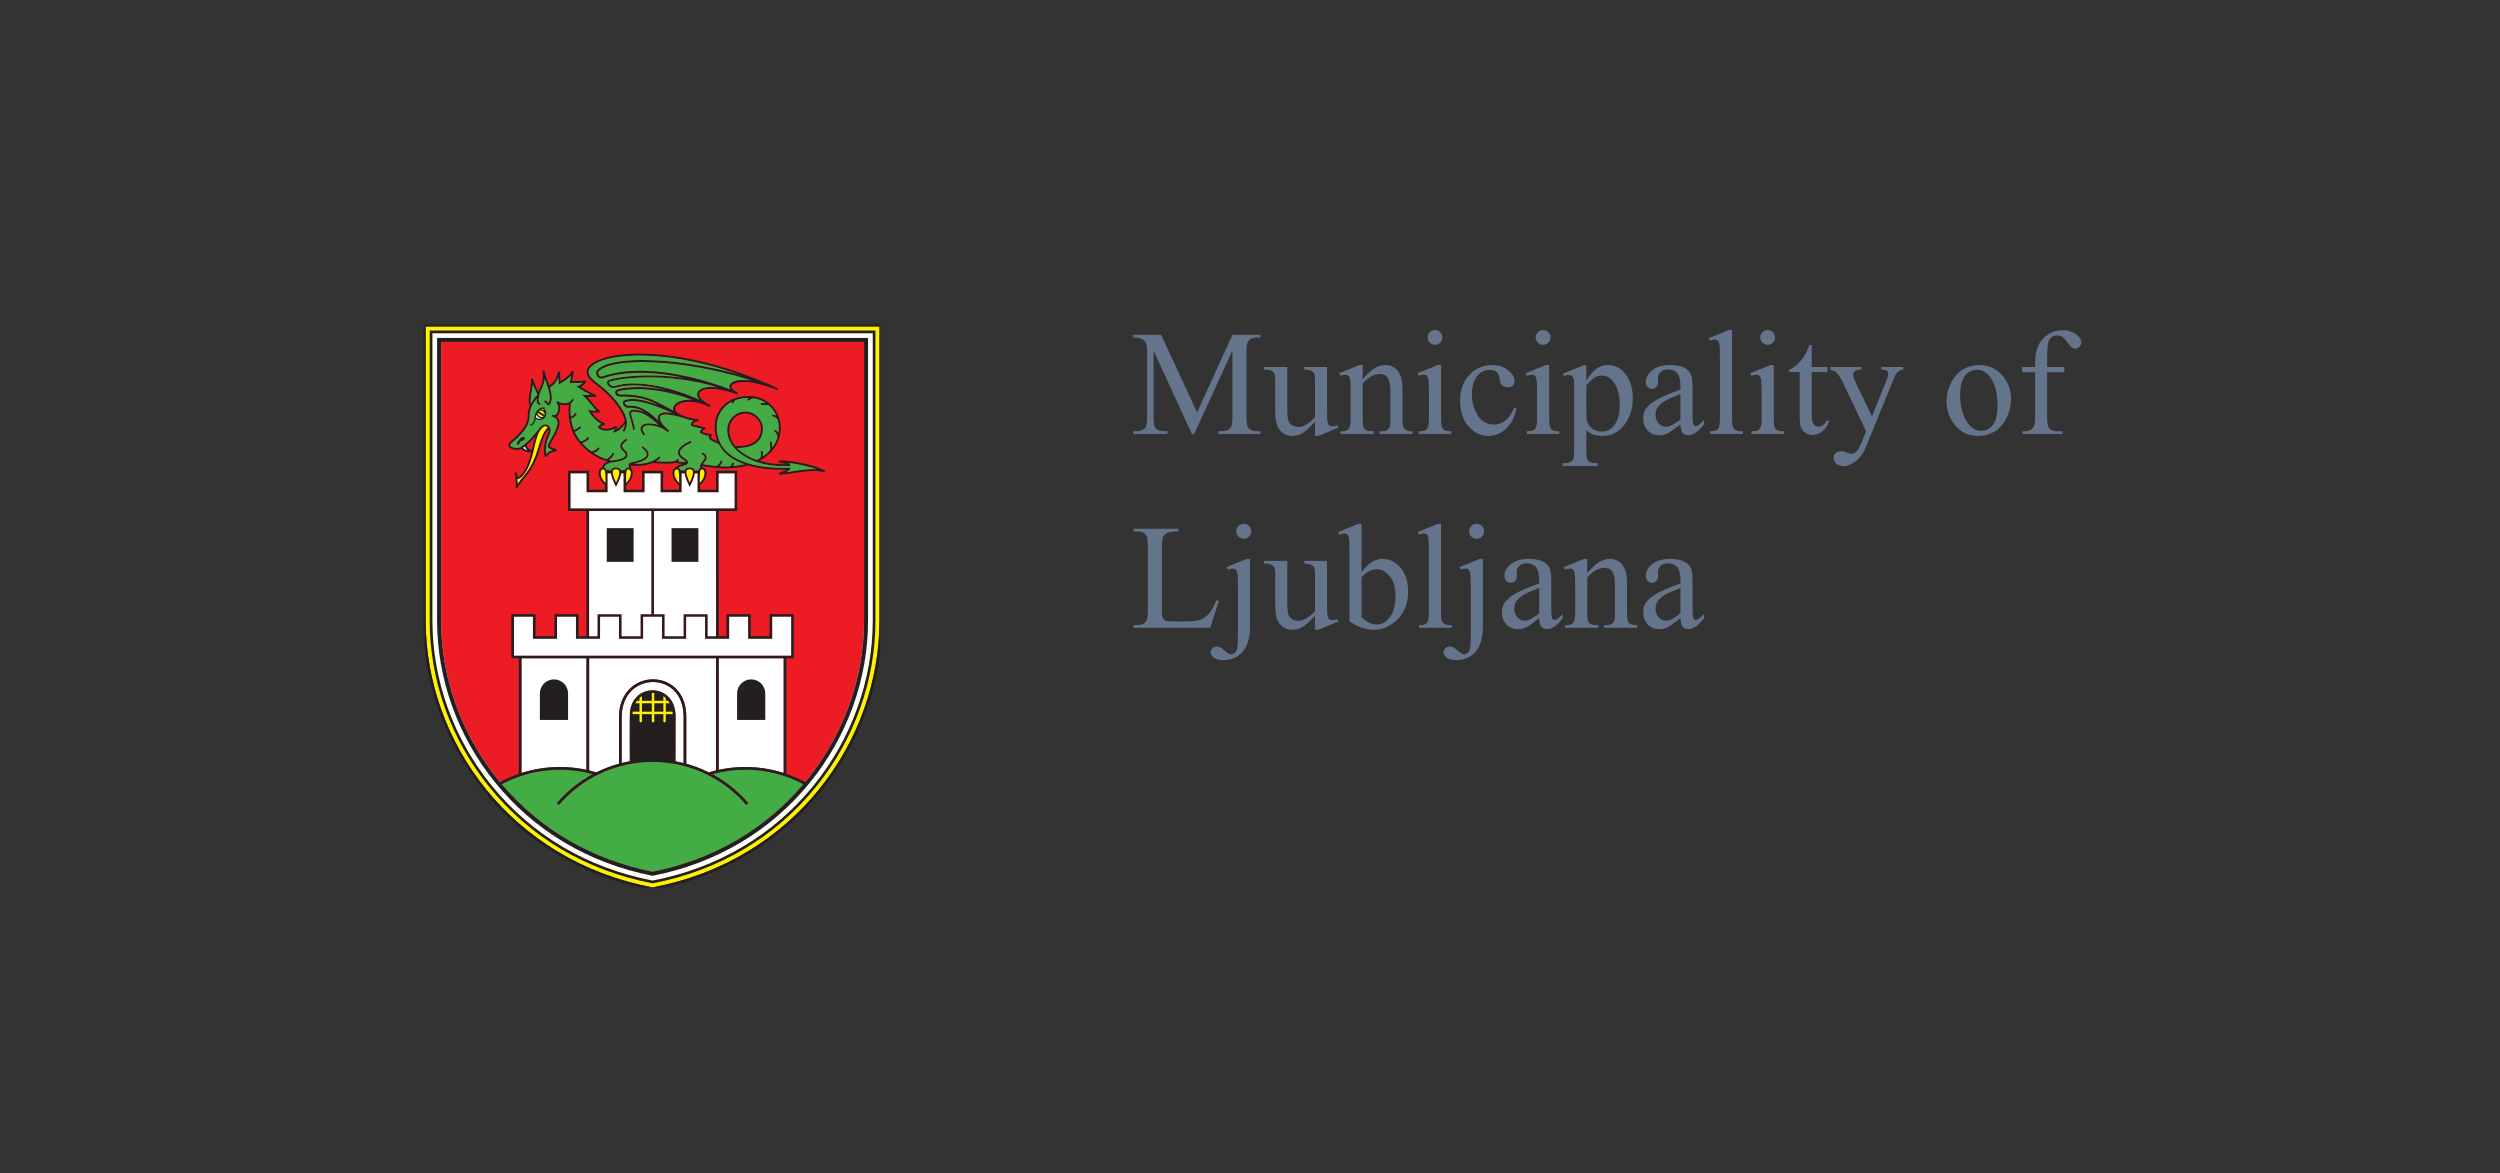 <svg width="490" height="230" viewBox="0 0 490 230" fill="none" xmlns="http://www.w3.org/2000/svg">
<rect x="0" y="0" width="490" height="230" fill="#333333" stroke="none"/>
<mask id="mask0_3845_55222" style="mask-type:luminance" maskUnits="userSpaceOnUse" x="0" y="0" width="488" height="230">
<path d="M487.376 0H0.755V230H487.376V0Z" fill="white"/>
</mask>
<g mask="url(#mask0_3845_55222)">
<path d="M233.599 85.043L226.096 68.706V81.678C226.096 82.871 226.225 83.616 226.483 83.912C226.836 84.313 227.394 84.513 228.158 84.513H228.845V85.043H222.087V84.513H222.774C223.595 84.513 224.178 84.265 224.521 83.769C224.731 83.463 224.836 82.766 224.836 81.678V68.992C224.836 68.133 224.741 67.513 224.55 67.131C224.416 66.854 224.168 66.625 223.805 66.444C223.452 66.253 222.879 66.157 222.087 66.157V65.627H227.585L234.63 80.819L241.56 65.627H247.058V66.157H246.385C245.555 66.157 244.968 66.405 244.624 66.902C244.414 67.207 244.309 67.904 244.309 68.992V81.678C244.309 82.871 244.443 83.616 244.71 83.912C245.063 84.313 245.622 84.513 246.385 84.513H247.058V85.043H238.811V84.513H239.498C240.329 84.513 240.911 84.265 241.245 83.769C241.455 83.463 241.56 82.766 241.56 81.678V68.706L234.072 85.043H233.599ZM260.102 71.927V79.874C260.102 81.392 260.136 82.323 260.202 82.666C260.279 83 260.393 83.234 260.546 83.368C260.708 83.501 260.895 83.568 261.105 83.568C261.4 83.568 261.735 83.487 262.107 83.325L262.307 83.826L258.384 85.444H257.74V82.666C256.613 83.888 255.754 84.656 255.162 84.971C254.571 85.286 253.945 85.444 253.287 85.444C252.552 85.444 251.912 85.234 251.368 84.814C250.834 84.384 250.461 83.835 250.251 83.167C250.041 82.499 249.936 81.554 249.936 80.332V74.476C249.936 73.856 249.869 73.426 249.736 73.187C249.602 72.949 249.402 72.767 249.134 72.643C248.877 72.51 248.404 72.448 247.717 72.457V71.927H252.313V80.704C252.313 81.926 252.523 82.728 252.943 83.11C253.373 83.492 253.888 83.683 254.489 83.683C254.9 83.683 255.363 83.554 255.878 83.296C256.403 83.038 257.024 82.547 257.74 81.821V74.39C257.74 73.646 257.601 73.144 257.324 72.887C257.057 72.62 256.494 72.476 255.635 72.457V71.927H260.102ZM267.09 74.319C268.626 72.467 270.092 71.541 271.485 71.541C272.201 71.541 272.817 71.722 273.332 72.085C273.848 72.438 274.258 73.025 274.564 73.846C274.774 74.419 274.879 75.297 274.879 76.481V82.079C274.879 82.909 274.946 83.473 275.079 83.769C275.184 84.007 275.351 84.193 275.58 84.327C275.819 84.461 276.253 84.528 276.883 84.528V85.043H270.397V84.528H270.669C271.28 84.528 271.705 84.437 271.943 84.255C272.192 84.065 272.363 83.788 272.459 83.425C272.497 83.282 272.516 82.833 272.516 82.079V76.71C272.516 75.516 272.359 74.653 272.044 74.118C271.738 73.574 271.218 73.302 270.483 73.302C269.347 73.302 268.216 73.922 267.09 75.163V82.079C267.09 82.967 267.142 83.516 267.247 83.726C267.381 84.002 267.562 84.208 267.791 84.341C268.03 84.466 268.507 84.528 269.223 84.528V85.043H262.737V84.528H263.023C263.691 84.528 264.14 84.361 264.369 84.026C264.608 83.683 264.727 83.034 264.727 82.079V77.211C264.727 75.636 264.689 74.677 264.612 74.333C264.546 73.989 264.436 73.755 264.283 73.631C264.14 73.507 263.944 73.445 263.696 73.445C263.429 73.445 263.109 73.517 262.737 73.66L262.522 73.144L266.474 71.541H267.09V74.319ZM281.265 64.682C281.666 64.682 282.004 64.826 282.281 65.112C282.568 65.389 282.711 65.728 282.711 66.129C282.711 66.529 282.568 66.873 282.281 67.159C282.004 67.446 281.666 67.589 281.265 67.589C280.864 67.589 280.52 67.446 280.234 67.159C279.947 66.873 279.804 66.529 279.804 66.129C279.804 65.728 279.943 65.389 280.219 65.112C280.506 64.826 280.854 64.682 281.265 64.682ZM282.453 71.541V82.079C282.453 82.9 282.51 83.449 282.625 83.726C282.749 83.993 282.926 84.193 283.155 84.327C283.393 84.461 283.823 84.528 284.443 84.528V85.043H278.072V84.528C278.711 84.528 279.141 84.466 279.36 84.341C279.58 84.217 279.752 84.012 279.876 83.726C280.009 83.439 280.076 82.891 280.076 82.079V77.025C280.076 75.602 280.033 74.681 279.947 74.261C279.881 73.956 279.776 73.746 279.632 73.631C279.489 73.507 279.294 73.445 279.045 73.445C278.778 73.445 278.453 73.517 278.072 73.66L277.871 73.144L281.823 71.541H282.453ZM297.23 80.06C296.876 81.788 296.184 83.12 295.153 84.055C294.122 84.981 292.982 85.444 291.731 85.444C290.242 85.444 288.944 84.819 287.837 83.568C286.729 82.318 286.176 80.628 286.176 78.499C286.176 76.438 286.787 74.762 288.009 73.474C289.24 72.185 290.715 71.541 292.433 71.541C293.722 71.541 294.781 71.885 295.612 72.572C296.442 73.249 296.857 73.956 296.857 74.691C296.857 75.054 296.738 75.35 296.499 75.579C296.27 75.798 295.946 75.908 295.526 75.908C294.962 75.908 294.538 75.727 294.251 75.364C294.089 75.163 293.979 74.781 293.922 74.218C293.874 73.655 293.683 73.226 293.349 72.93C293.015 72.643 292.552 72.5 291.96 72.5C291.006 72.5 290.237 72.853 289.655 73.56C288.882 74.495 288.495 75.731 288.495 77.268C288.495 78.834 288.877 80.218 289.641 81.42C290.414 82.614 291.455 83.21 292.762 83.21C293.698 83.21 294.538 82.891 295.282 82.251C295.807 81.812 296.318 81.015 296.814 79.86L297.23 80.06ZM302.456 64.682C302.857 64.682 303.196 64.826 303.472 65.112C303.759 65.389 303.902 65.728 303.902 66.129C303.902 66.529 303.759 66.873 303.472 67.159C303.196 67.446 302.857 67.589 302.456 67.589C302.055 67.589 301.711 67.446 301.425 67.159C301.138 66.873 300.995 66.529 300.995 66.129C300.995 65.728 301.134 65.389 301.41 65.112C301.697 64.826 302.045 64.682 302.456 64.682ZM303.644 71.541V82.079C303.644 82.9 303.701 83.449 303.816 83.726C303.94 83.993 304.117 84.193 304.346 84.327C304.584 84.461 305.014 84.528 305.634 84.528V85.043H299.263V84.528C299.902 84.528 300.332 84.466 300.551 84.341C300.771 84.217 300.943 84.012 301.067 83.726C301.2 83.439 301.267 82.891 301.267 82.079V77.025C301.267 75.602 301.224 74.681 301.138 74.261C301.072 73.956 300.967 73.746 300.823 73.631C300.68 73.507 300.485 73.445 300.236 73.445C299.969 73.445 299.645 73.517 299.263 73.66L299.062 73.144L303.014 71.541H303.644ZM306.336 73.23L310.374 71.598H310.918V74.662C311.596 73.507 312.273 72.701 312.951 72.242C313.638 71.775 314.359 71.541 315.113 71.541C316.43 71.541 317.528 72.056 318.406 73.087C319.485 74.347 320.024 75.989 320.024 78.013C320.024 80.275 319.375 82.146 318.077 83.626C317.008 84.838 315.662 85.444 314.039 85.444C313.333 85.444 312.722 85.344 312.206 85.143C311.825 85 311.395 84.714 310.918 84.284V88.279C310.918 89.176 310.97 89.744 311.075 89.983C311.19 90.231 311.381 90.427 311.648 90.57C311.925 90.713 312.421 90.785 313.137 90.785V91.314H306.264V90.785H306.622C307.147 90.794 307.596 90.694 307.968 90.484C308.15 90.379 308.288 90.207 308.384 89.969C308.489 89.739 308.541 89.147 308.541 88.193V75.793C308.541 74.944 308.503 74.404 308.426 74.175C308.35 73.946 308.226 73.775 308.054 73.66C307.892 73.545 307.668 73.488 307.381 73.488C307.152 73.488 306.861 73.555 306.508 73.689L306.336 73.23ZM310.918 75.507V80.404C310.918 81.463 310.961 82.16 311.047 82.494C311.18 83.048 311.505 83.535 312.02 83.955C312.545 84.375 313.204 84.585 313.996 84.585C314.951 84.585 315.724 84.213 316.316 83.468C317.089 82.494 317.476 81.124 317.476 79.359C317.476 77.354 317.037 75.812 316.158 74.734C315.547 73.989 314.822 73.617 313.982 73.617C313.524 73.617 313.07 73.731 312.622 73.961C312.278 74.132 311.71 74.648 310.918 75.507ZM329.374 83.153C328.028 84.193 327.183 84.795 326.84 84.957C326.324 85.196 325.775 85.315 325.193 85.315C324.286 85.315 323.537 85.005 322.945 84.384C322.363 83.764 322.072 82.948 322.072 81.936C322.072 81.296 322.215 80.743 322.501 80.275C322.893 79.626 323.57 79.015 324.535 78.442C325.508 77.87 327.121 77.173 329.374 76.352V75.836C329.374 74.529 329.164 73.631 328.744 73.144C328.334 72.658 327.732 72.414 326.94 72.414C326.339 72.414 325.861 72.576 325.508 72.901C325.145 73.226 324.964 73.598 324.964 74.018L324.993 74.848C324.993 75.287 324.878 75.626 324.649 75.865C324.43 76.104 324.138 76.223 323.776 76.223C323.422 76.223 323.131 76.099 322.902 75.851C322.683 75.602 322.573 75.264 322.573 74.834C322.573 74.013 322.993 73.259 323.833 72.572C324.673 71.885 325.852 71.541 327.37 71.541C328.534 71.541 329.489 71.737 330.233 72.128C330.796 72.424 331.212 72.887 331.479 73.517C331.651 73.927 331.737 74.767 331.737 76.037V80.49C331.737 81.74 331.76 82.509 331.808 82.795C331.856 83.072 331.932 83.258 332.037 83.353C332.152 83.449 332.281 83.497 332.424 83.497C332.577 83.497 332.71 83.463 332.825 83.396C333.025 83.272 333.412 82.924 333.985 82.351V83.153C332.916 84.585 331.894 85.301 330.92 85.301C330.453 85.301 330.08 85.138 329.804 84.814C329.527 84.489 329.384 83.936 329.374 83.153ZM329.374 82.222V77.225C327.933 77.798 327.002 78.204 326.582 78.442C325.828 78.862 325.289 79.301 324.964 79.76C324.64 80.218 324.477 80.719 324.477 81.263C324.477 81.95 324.682 82.523 325.093 82.981C325.503 83.43 325.976 83.654 326.51 83.654C327.236 83.654 328.19 83.177 329.374 82.222ZM339.483 64.682V82.079C339.483 82.9 339.54 83.444 339.655 83.711C339.779 83.979 339.965 84.184 340.213 84.327C340.461 84.461 340.924 84.528 341.602 84.528V85.043H335.173V84.528C335.774 84.528 336.185 84.466 336.404 84.341C336.624 84.217 336.796 84.012 336.92 83.726C337.044 83.439 337.106 82.891 337.106 82.079V70.166C337.106 68.687 337.073 67.78 337.006 67.446C336.939 67.102 336.829 66.868 336.676 66.744C336.533 66.62 336.347 66.558 336.118 66.558C335.87 66.558 335.555 66.634 335.173 66.787L334.93 66.286L338.838 64.682H339.483ZM346.47 64.682C346.871 64.682 347.21 64.826 347.487 65.112C347.773 65.389 347.916 65.728 347.916 66.129C347.916 66.529 347.773 66.873 347.487 67.159C347.21 67.446 346.871 67.589 346.47 67.589C346.069 67.589 345.726 67.446 345.439 67.159C345.153 66.873 345.01 66.529 345.01 66.129C345.01 65.728 345.148 65.389 345.425 65.112C345.711 64.826 346.06 64.682 346.47 64.682ZM347.659 71.541V82.079C347.659 82.9 347.716 83.449 347.83 83.726C347.954 83.993 348.131 84.193 348.36 84.327C348.599 84.461 349.028 84.528 349.649 84.528V85.043H343.277V84.528C343.917 84.528 344.346 84.466 344.566 84.341C344.785 84.217 344.957 84.012 345.081 83.726C345.215 83.439 345.282 82.891 345.282 82.079V77.025C345.282 75.602 345.239 74.681 345.153 74.261C345.086 73.956 344.981 73.746 344.838 73.631C344.695 73.507 344.499 73.445 344.251 73.445C343.984 73.445 343.659 73.517 343.277 73.66L343.077 73.144L347.029 71.541H347.659ZM355.104 67.618V71.927H358.168V72.93H355.104V81.435C355.104 82.284 355.223 82.857 355.462 83.153C355.71 83.449 356.025 83.597 356.407 83.597C356.722 83.597 357.028 83.501 357.323 83.311C357.619 83.11 357.848 82.819 358.011 82.437H358.569C358.235 83.373 357.763 84.079 357.152 84.556C356.541 85.024 355.911 85.258 355.262 85.258C354.822 85.258 354.393 85.138 353.973 84.9C353.553 84.652 353.243 84.303 353.042 83.855C352.842 83.396 352.742 82.695 352.742 81.75V72.93H350.665V72.457C351.19 72.247 351.725 71.894 352.269 71.398C352.823 70.892 353.314 70.295 353.744 69.608C353.963 69.245 354.269 68.582 354.66 67.618H355.104ZM358.712 71.927H364.826V72.457H364.526C364.096 72.457 363.771 72.553 363.552 72.744C363.342 72.925 363.237 73.154 363.237 73.431C363.237 73.803 363.394 74.319 363.709 74.977L366.902 81.592L369.838 74.347C370 73.956 370.081 73.569 370.081 73.187C370.081 73.016 370.048 72.887 369.981 72.801C369.904 72.696 369.785 72.615 369.623 72.557C369.461 72.491 369.174 72.457 368.764 72.457V71.927H373.031V72.457C372.677 72.495 372.405 72.572 372.214 72.686C372.024 72.801 371.814 73.016 371.584 73.331C371.499 73.464 371.336 73.832 371.098 74.433L365.757 87.52C365.241 88.79 364.564 89.749 363.724 90.398C362.893 91.047 362.091 91.372 361.318 91.372C360.755 91.372 360.292 91.209 359.929 90.885C359.567 90.56 359.385 90.188 359.385 89.768C359.385 89.367 359.514 89.043 359.772 88.794C360.039 88.556 360.402 88.436 360.86 88.436C361.175 88.436 361.605 88.541 362.149 88.751C362.53 88.895 362.769 88.966 362.865 88.966C363.151 88.966 363.461 88.818 363.795 88.522C364.139 88.226 364.483 87.654 364.826 86.804L365.757 84.528L361.046 74.634C360.903 74.338 360.674 73.97 360.359 73.531C360.12 73.197 359.925 72.973 359.772 72.858C359.552 72.705 359.199 72.572 358.712 72.457V71.927ZM387.864 71.541C389.85 71.541 391.444 72.295 392.647 73.803C393.668 75.092 394.179 76.571 394.179 78.242C394.179 79.416 393.897 80.604 393.334 81.807C392.771 83.01 391.993 83.917 391 84.528C390.017 85.138 388.919 85.444 387.707 85.444C385.731 85.444 384.161 84.656 382.996 83.081C382.013 81.754 381.521 80.265 381.521 78.614C381.521 77.411 381.817 76.218 382.409 75.034C383.01 73.841 383.798 72.963 384.772 72.4C385.745 71.827 386.776 71.541 387.864 71.541ZM387.42 72.472C386.915 72.472 386.404 72.624 385.888 72.93C385.382 73.226 384.972 73.751 384.657 74.505C384.342 75.259 384.185 76.228 384.185 77.411C384.185 79.32 384.562 80.967 385.316 82.351C386.079 83.735 387.082 84.427 388.323 84.427C389.248 84.427 390.012 84.046 390.613 83.282C391.215 82.518 391.515 81.206 391.515 79.344C391.515 77.015 391.014 75.182 390.012 73.846C389.334 72.93 388.47 72.472 387.42 72.472ZM401.238 72.958V81.578C401.238 82.8 401.371 83.573 401.639 83.897C401.992 84.317 402.464 84.528 403.056 84.528H404.244V85.043H396.412V84.528H396.999C397.381 84.528 397.73 84.432 398.045 84.241C398.36 84.05 398.574 83.793 398.689 83.468C398.813 83.143 398.875 82.513 398.875 81.578V72.958H396.326V71.927H398.875V71.068C398.875 69.761 399.085 68.653 399.505 67.746C399.925 66.84 400.565 66.109 401.424 65.556C402.292 64.993 403.266 64.711 404.345 64.711C405.347 64.711 406.268 65.035 407.108 65.685C407.662 66.114 407.939 66.596 407.939 67.131C407.939 67.417 407.814 67.689 407.566 67.947C407.318 68.195 407.051 68.319 406.764 68.319C406.545 68.319 406.311 68.243 406.063 68.09C405.824 67.928 405.528 67.589 405.175 67.073C404.822 66.549 404.497 66.195 404.202 66.014C403.906 65.833 403.576 65.742 403.214 65.742C402.774 65.742 402.402 65.861 402.097 66.1C401.791 66.329 401.572 66.692 401.438 67.188C401.304 67.675 401.238 68.94 401.238 70.982V71.927H404.617V72.958H401.238ZM238.41 117.674L238.883 117.774L237.222 123.043H222.187V122.513H222.918C223.739 122.513 224.326 122.246 224.679 121.711C224.879 121.406 224.979 120.7 224.979 119.592V107.064C224.979 105.851 224.846 105.093 224.579 104.787C224.206 104.367 223.653 104.157 222.918 104.157H222.187V103.627H230.979V104.157C229.948 104.148 229.222 104.243 228.802 104.444C228.392 104.644 228.11 104.897 227.958 105.202C227.805 105.508 227.729 106.238 227.729 107.393V119.592C227.729 120.385 227.805 120.929 227.958 121.225C228.072 121.425 228.249 121.573 228.487 121.668C228.726 121.764 229.471 121.812 230.721 121.812H232.139C233.628 121.812 234.673 121.702 235.274 121.482C235.876 121.263 236.425 120.876 236.921 120.322C237.417 119.759 237.914 118.876 238.41 117.674ZM243.765 102.668C244.176 102.668 244.524 102.811 244.81 103.098C245.097 103.384 245.24 103.732 245.24 104.143C245.24 104.544 245.097 104.887 244.81 105.174C244.524 105.46 244.176 105.603 243.765 105.603C243.364 105.603 243.021 105.46 242.734 105.174C242.448 104.887 242.305 104.544 242.305 104.143C242.305 103.732 242.448 103.384 242.734 103.098C243.021 102.811 243.364 102.668 243.765 102.668ZM244.996 109.541V122.742C244.996 124.985 244.519 126.651 243.565 127.739C242.61 128.828 241.369 129.372 239.842 129.372C238.973 129.372 238.329 129.214 237.909 128.899C237.489 128.584 237.279 128.26 237.279 127.926C237.279 127.591 237.398 127.305 237.637 127.066C237.866 126.828 238.138 126.708 238.453 126.708C238.701 126.708 238.954 126.77 239.212 126.895C239.374 126.961 239.684 127.2 240.143 127.611C240.61 128.031 241.002 128.241 241.317 128.241C241.546 128.241 241.77 128.15 241.99 127.968C242.209 127.797 242.371 127.501 242.476 127.081C242.581 126.67 242.634 125.773 242.634 124.389V115.053C242.634 113.612 242.591 112.686 242.505 112.276C242.438 111.961 242.333 111.746 242.19 111.631C242.047 111.507 241.851 111.445 241.603 111.445C241.336 111.445 241.011 111.517 240.629 111.66L240.429 111.144L244.381 109.541H244.996ZM260.102 109.927V117.874C260.102 119.392 260.136 120.322 260.202 120.666C260.279 121 260.393 121.234 260.546 121.368C260.708 121.501 260.895 121.568 261.105 121.568C261.4 121.568 261.735 121.487 262.107 121.325L262.307 121.826L258.384 123.444H257.74V120.666C256.613 121.888 255.754 122.656 255.162 122.971C254.571 123.286 253.945 123.444 253.287 123.444C252.552 123.444 251.912 123.234 251.368 122.814C250.834 122.384 250.461 121.835 250.251 121.167C250.041 120.499 249.936 119.554 249.936 118.332V112.476C249.936 111.856 249.869 111.426 249.736 111.187C249.602 110.949 249.402 110.767 249.134 110.643C248.877 110.51 248.404 110.448 247.717 110.457V109.927H252.313V118.705C252.313 119.926 252.523 120.728 252.943 121.11C253.373 121.492 253.888 121.683 254.489 121.683C254.9 121.683 255.363 121.554 255.878 121.296C256.403 121.038 257.024 120.547 257.74 119.821V112.39C257.74 111.646 257.601 111.144 257.324 110.887C257.057 110.619 256.494 110.476 255.635 110.457V109.927H260.102ZM266.86 112.19C268.13 110.424 269.5 109.541 270.97 109.541C272.316 109.541 273.49 110.118 274.492 111.273C275.494 112.419 275.996 113.989 275.996 115.984C275.996 118.313 275.222 120.189 273.676 121.611C272.349 122.833 270.87 123.444 269.237 123.444C268.474 123.444 267.696 123.305 266.903 123.029C266.121 122.752 265.319 122.337 264.498 121.783V108.195C264.498 106.706 264.46 105.789 264.383 105.446C264.317 105.102 264.207 104.868 264.054 104.744C263.901 104.62 263.71 104.558 263.481 104.558C263.214 104.558 262.88 104.634 262.479 104.787L262.279 104.286L266.216 102.682H266.86V112.19ZM266.86 113.106V120.952C267.347 121.43 267.848 121.793 268.364 122.041C268.889 122.279 269.423 122.399 269.968 122.399C270.836 122.399 271.643 121.921 272.387 120.967C273.141 120.012 273.518 118.623 273.518 116.8C273.518 115.12 273.141 113.832 272.387 112.934C271.643 112.027 270.793 111.574 269.839 111.574C269.333 111.574 268.827 111.703 268.321 111.961C267.939 112.152 267.452 112.533 266.86 113.106ZM282.439 102.682V120.079C282.439 120.9 282.496 121.444 282.611 121.711C282.735 121.979 282.921 122.184 283.169 122.327C283.417 122.461 283.88 122.528 284.558 122.528V123.043H278.129V122.528C278.73 122.528 279.141 122.465 279.36 122.341C279.58 122.217 279.752 122.012 279.876 121.726C280 121.439 280.062 120.89 280.062 120.079V108.166C280.062 106.687 280.029 105.78 279.962 105.446C279.895 105.102 279.785 104.868 279.632 104.744C279.489 104.62 279.303 104.558 279.074 104.558C278.826 104.558 278.511 104.634 278.129 104.787L277.886 104.286L281.794 102.682H282.439ZM289.412 102.668C289.822 102.668 290.171 102.811 290.457 103.098C290.743 103.384 290.887 103.732 290.887 104.143C290.887 104.544 290.743 104.887 290.457 105.174C290.171 105.46 289.822 105.603 289.412 105.603C289.011 105.603 288.667 105.46 288.381 105.174C288.094 104.887 287.951 104.544 287.951 104.143C287.951 103.732 288.094 103.384 288.381 103.098C288.667 102.811 289.011 102.668 289.412 102.668ZM290.643 109.541V122.742C290.643 124.985 290.166 126.651 289.211 127.739C288.257 128.828 287.016 129.372 285.489 129.372C284.62 129.372 283.976 129.214 283.556 128.899C283.136 128.584 282.926 128.26 282.926 127.926C282.926 127.591 283.045 127.305 283.284 127.066C283.513 126.828 283.785 126.708 284.1 126.708C284.348 126.708 284.601 126.77 284.859 126.895C285.021 126.961 285.331 127.2 285.789 127.611C286.257 128.031 286.648 128.241 286.963 128.241C287.192 128.241 287.417 128.15 287.636 127.968C287.856 127.797 288.018 127.501 288.123 127.081C288.228 126.67 288.281 125.773 288.281 124.389V115.053C288.281 113.612 288.238 112.686 288.152 112.276C288.085 111.961 287.98 111.746 287.837 111.631C287.694 111.507 287.498 111.445 287.25 111.445C286.982 111.445 286.658 111.517 286.276 111.66L286.076 111.144L290.027 109.541H290.643ZM301.683 121.153C300.337 122.193 299.492 122.795 299.148 122.957C298.633 123.196 298.084 123.315 297.502 123.315C296.595 123.315 295.845 123.005 295.254 122.384C294.671 121.764 294.38 120.948 294.38 119.936C294.38 119.296 294.523 118.743 294.81 118.275C295.201 117.626 295.879 117.015 296.843 116.442C297.817 115.87 299.43 115.173 301.683 114.352V113.836C301.683 112.529 301.473 111.631 301.053 111.144C300.642 110.658 300.041 110.414 299.248 110.414C298.647 110.414 298.17 110.577 297.817 110.901C297.454 111.226 297.273 111.598 297.273 112.018L297.301 112.848C297.301 113.287 297.187 113.626 296.958 113.865C296.738 114.104 296.447 114.223 296.084 114.223C295.731 114.223 295.44 114.099 295.211 113.851C294.991 113.602 294.881 113.264 294.881 112.834C294.881 112.013 295.301 111.259 296.141 110.572C296.981 109.884 298.16 109.541 299.678 109.541C300.843 109.541 301.797 109.737 302.542 110.128C303.105 110.424 303.52 110.887 303.787 111.517C303.959 111.927 304.045 112.767 304.045 114.037V118.49C304.045 119.74 304.069 120.509 304.117 120.795C304.164 121.072 304.241 121.258 304.346 121.353C304.46 121.449 304.589 121.497 304.732 121.497C304.885 121.497 305.019 121.463 305.133 121.396C305.334 121.272 305.72 120.924 306.293 120.351V121.153C305.224 122.585 304.203 123.301 303.229 123.301C302.761 123.301 302.389 123.138 302.112 122.814C301.835 122.489 301.692 121.936 301.683 121.153ZM301.683 120.222V115.225C300.241 115.798 299.31 116.204 298.89 116.442C298.136 116.862 297.597 117.301 297.273 117.76C296.948 118.218 296.786 118.719 296.786 119.263C296.786 119.95 296.991 120.523 297.401 120.981C297.812 121.43 298.284 121.654 298.819 121.654C299.544 121.654 300.499 121.177 301.683 120.222ZM311.104 112.319C312.641 110.467 314.106 109.541 315.5 109.541C316.216 109.541 316.831 109.722 317.347 110.085C317.862 110.438 318.273 111.025 318.578 111.846C318.788 112.419 318.893 113.297 318.893 114.481V120.079C318.893 120.91 318.96 121.473 319.094 121.769C319.199 122.007 319.366 122.193 319.595 122.327C319.833 122.461 320.268 122.528 320.898 122.528V123.043H314.411V122.528H314.684C315.294 122.528 315.719 122.437 315.958 122.255C316.206 122.065 316.378 121.788 316.473 121.425C316.512 121.282 316.531 120.833 316.531 120.079V114.71C316.531 113.517 316.373 112.653 316.058 112.118C315.753 111.574 315.232 111.302 314.497 111.302C313.361 111.302 312.23 111.922 311.104 113.163V120.079C311.104 120.967 311.156 121.516 311.261 121.726C311.395 122.003 311.576 122.208 311.806 122.341C312.044 122.465 312.521 122.528 313.237 122.528V123.043H306.751V122.528H307.038C307.706 122.528 308.154 122.36 308.383 122.026C308.622 121.683 308.741 121.034 308.741 120.079V115.211C308.741 113.636 308.703 112.677 308.627 112.333C308.56 111.989 308.45 111.755 308.298 111.631C308.154 111.507 307.959 111.445 307.711 111.445C307.443 111.445 307.123 111.517 306.751 111.66L306.536 111.144L310.488 109.541H311.104V112.319ZM329.374 121.153C328.028 122.193 327.183 122.795 326.84 122.957C326.324 123.196 325.775 123.315 325.193 123.315C324.286 123.315 323.537 123.005 322.945 122.384C322.363 121.764 322.072 120.948 322.072 119.936C322.072 119.296 322.215 118.743 322.501 118.275C322.893 117.626 323.57 117.015 324.535 116.442C325.508 115.87 327.121 115.173 329.374 114.352V113.836C329.374 112.529 329.164 111.631 328.744 111.144C328.334 110.658 327.732 110.414 326.94 110.414C326.339 110.414 325.861 110.577 325.508 110.901C325.145 111.226 324.964 111.598 324.964 112.018L324.993 112.848C324.993 113.287 324.878 113.626 324.649 113.865C324.43 114.104 324.138 114.223 323.776 114.223C323.422 114.223 323.131 114.099 322.902 113.851C322.683 113.602 322.573 113.264 322.573 112.834C322.573 112.013 322.993 111.259 323.833 110.572C324.673 109.884 325.852 109.541 327.37 109.541C328.534 109.541 329.489 109.737 330.233 110.128C330.796 110.424 331.212 110.887 331.479 111.517C331.651 111.927 331.737 112.767 331.737 114.037V118.49C331.737 119.74 331.76 120.509 331.808 120.795C331.856 121.072 331.932 121.258 332.037 121.353C332.152 121.449 332.281 121.497 332.424 121.497C332.577 121.497 332.71 121.463 332.825 121.396C333.025 121.272 333.412 120.924 333.985 120.351V121.153C332.916 122.585 331.894 123.301 330.92 123.301C330.453 123.301 330.08 123.138 329.804 122.814C329.527 122.489 329.384 121.936 329.374 121.153ZM329.374 120.222V115.225C327.933 115.798 327.002 116.204 326.582 116.442C325.828 116.862 325.289 117.301 324.964 117.76C324.64 118.218 324.477 118.719 324.477 119.263C324.477 119.95 324.682 120.523 325.093 120.981C325.503 121.43 325.976 121.654 326.51 121.654C327.236 121.654 328.19 121.177 329.374 120.222Z" fill="#64748B"/>
<g clip-path="url(#clip0_3845_55222)">
<mask id="mask1_3845_55222" style="mask-type:luminance" maskUnits="userSpaceOnUse" x="82" y="62" width="92" height="113">
<path d="M82.191 174.977H173.512V62.868H82.191V174.977Z" fill="white"/>
</mask>
<g mask="url(#mask1_3845_55222)">
<path d="M127.905 173.934C155.678 168.685 172.377 145.322 172.38 121.638L172.379 63.995H83.431L83.431 121.638C83.433 145.322 100.132 168.685 127.905 173.934Z" fill="#FFF200"/>
<path d="M127.906 172.598C140.692 170.127 151.613 163.664 159.52 153.893C166.964 144.693 171.064 133.237 171.064 121.641L171.063 65.313H84.747V121.641C84.747 133.237 88.847 144.693 96.291 153.893C104.199 163.664 115.12 170.127 127.906 172.598Z" fill="white"/>
</g>
<mask id="mask2_3845_55222" style="mask-type:luminance" maskUnits="userSpaceOnUse" x="82" y="63" width="91" height="112">
<path d="M82.905 174.469H172.905V63.469H82.905V174.469Z" fill="white"/>
</mask>
<g mask="url(#mask2_3845_55222)">
<path d="M127.905 170.855C140.151 168.415 150.608 162.185 158.19 152.818C165.389 143.922 169.352 132.846 169.351 121.641V67.023H86.459V121.641C86.458 132.846 90.422 143.922 97.62 152.818C105.201 162.185 115.659 168.415 127.905 170.855Z" fill="#ED1C24"/>
<path d="M127.857 174.46C99.8 169.183 82.904 145.578 82.906 121.637V63.469H172.906V121.637C172.908 145.578 156.012 169.183 127.954 174.46L127.905 174.469L127.857 174.46ZM83.432 121.637C83.433 145.322 100.133 168.685 127.906 173.933C155.679 168.685 172.378 145.322 172.38 121.637L172.379 63.995H83.431L83.432 121.637Z" fill="#231F20"/>
</g>
<mask id="mask3_3845_55222" style="mask-type:luminance" maskUnits="userSpaceOnUse" x="82" y="62" width="92" height="113">
<path d="M82.191 174.977H173.512V62.868H82.191V174.977Z" fill="white"/>
</mask>
<g mask="url(#mask3_3845_55222)">
<path d="M127.856 173.127C114.936 170.642 103.877 164.107 95.882 154.225C88.362 144.934 84.221 133.364 84.221 121.643V64.79H171.589V121.643C171.589 133.364 167.448 144.934 159.929 154.225C151.934 164.107 140.876 170.642 127.955 173.127L127.905 173.137L127.856 173.127ZM84.747 121.643C84.746 133.24 88.846 144.695 96.291 153.895C104.199 163.666 115.12 170.129 127.905 172.6C140.692 170.129 151.613 163.666 159.52 153.895C166.964 144.695 171.063 133.24 171.063 121.643L171.063 65.315H84.747V121.643Z" fill="#231F20"/>
<path d="M127.905 170.855C139.762 168.493 149.944 162.576 157.461 153.699C154.065 151.885 150.189 150.854 146.068 150.854C143.827 150.854 141.661 151.165 139.602 151.735C142.291 153.181 144.681 155.11 146.656 157.404H146.657L146.257 157.747C141.817 152.591 135.245 149.325 127.905 149.325C120.565 149.325 113.994 152.591 109.554 157.748L109.154 157.404C111.13 155.109 113.52 153.181 116.209 151.735C114.15 151.164 111.984 150.854 109.744 150.854C105.624 150.854 101.746 151.884 98.35 153.699C105.866 162.575 116.048 168.493 127.905 170.855Z" fill="#43AC44"/>
<path d="M102.208 151.504C104.584 150.744 107.115 150.332 109.743 150.332C111.529 150.332 113.268 150.527 114.946 150.889V129.026H102.208V151.504ZM140.864 129.026V150.889C142.542 150.527 144.281 150.332 146.067 150.332C148.695 150.332 151.226 150.745 153.601 151.504V129.026H140.864ZM128.002 133.677C124.963 133.688 121.907 135.917 121.85 140.451V149.553C122.376 149.42 122.907 149.303 123.446 149.206C123.429 146.739 123.415 142.912 123.445 140.169C123.513 133.753 132.202 133.622 132.408 140.169C132.408 141.388 132.397 146.152 132.389 149.21C132.928 149.309 133.459 149.426 133.985 149.559V140.451C133.972 135.86 131.008 133.691 128.002 133.677ZM115.473 151.009C115.95 151.123 116.423 151.247 116.889 151.387C118.296 150.686 119.78 150.116 121.324 149.691V140.448C121.363 135.652 124.703 133.138 128.002 133.15C129.635 133.15 131.265 133.755 132.487 134.977C133.71 136.199 134.513 138.035 134.511 140.451V149.698C136.046 150.122 137.521 150.689 138.921 151.387C139.387 151.247 139.86 151.122 140.338 151.009V129.026H115.473V151.009Z" fill="white"/>
<path d="M122.548 78.813C122.459 78.853 122.459 78.866 122.449 78.95C122.446 79.048 122.518 79.22 122.639 79.347C122.759 79.479 122.914 79.562 123.035 79.559C123.049 79.559 123.058 79.558 123.063 79.558C123.221 79.543 123.376 79.537 123.528 79.537C125.879 79.546 127.643 81.111 129.071 82.508C128.992 82.303 128.946 82.102 128.942 81.909C128.938 81.608 129.072 81.312 129.348 81.129C129.622 80.945 130.007 80.857 130.532 80.856C130.917 80.856 131.384 80.908 131.939 81.015C127.922 79.179 125.529 78.585 123.997 78.586C123.401 78.588 122.937 78.675 122.548 78.813Z" fill="#43AC44"/>
<path d="M121.275 76.653C120.976 76.746 120.95 76.844 120.946 76.914C120.943 76.985 121.002 77.105 121.123 77.201C121.241 77.297 121.406 77.364 121.565 77.363H121.58C121.805 77.356 122.026 77.353 122.24 77.353C126.673 77.35 128.708 78.752 131.997 80.523C131.95 80.396 131.925 80.266 131.925 80.134C131.962 79.089 133.297 78.361 135.15 78.351C135.351 78.351 135.561 78.363 135.776 78.382C131.287 76.692 127.609 76.251 125.05 76.251C123.09 76.251 121.78 76.508 121.275 76.653Z" fill="#43AC44"/>
<path d="M117.286 72.839C117.253 72.874 117.224 72.955 117.224 73.064C117.223 73.224 117.289 73.43 117.402 73.58C117.519 73.731 117.665 73.823 117.853 73.824C117.918 73.824 117.988 73.813 118.068 73.785C120.368 73.003 122.903 72.685 125.499 72.685C131.86 72.686 138.588 74.595 143.162 76.359C143.042 76.178 142.973 75.99 142.968 75.792C142.969 75.373 143.279 75.033 143.756 74.817C144.237 74.596 144.917 74.47 145.784 74.469C146.257 74.469 146.792 74.513 147.375 74.597C140.007 72.17 131.926 70.947 125.928 70.947C121.559 70.936 118.286 71.627 117.286 72.839Z" fill="#43AC44"/>
<path d="M85.669 66.234V121.64C85.67 133.032 89.697 144.279 97.006 153.314C104.719 162.846 115.381 169.184 127.828 171.645L127.904 171.66L127.982 171.645C140.429 169.184 151.092 162.846 158.804 153.314C166.114 144.279 170.141 133.032 170.141 121.64V66.234H85.669ZM127.905 170.855C116.047 168.492 105.866 162.575 98.35 153.698C101.746 151.883 105.624 150.854 109.744 150.854C111.983 150.854 114.15 151.164 116.209 151.735C113.52 153.18 111.13 155.109 109.154 157.405L109.554 157.748C113.993 152.591 120.565 149.325 127.905 149.325C135.245 149.325 141.816 152.591 146.257 157.747L146.656 157.405C144.68 155.109 142.29 153.181 139.601 151.735C141.661 151.165 143.826 150.854 146.067 150.854C150.188 150.854 154.065 151.885 157.46 153.698C149.943 162.576 139.762 168.492 127.905 170.855ZM109.184 125.217V120.899H112.885V125.217H117.619V120.899H121.319V125.217H126.054V120.899H129.754V125.217H134.49V120.899H138.19V125.217H142.926V120.899H146.626V125.217H151.361V120.899H155.061V128.504H100.749V120.899H104.45V125.217H109.184ZM122.525 88.257C122.092 87.887 121.937 87.622 121.942 87.431C121.926 87.176 122.243 86.794 122.944 86.246L122.697 85.937C122.002 86.502 121.564 86.896 121.548 87.431C121.553 87.829 121.816 88.165 122.268 88.556C122.477 88.732 122.621 88.963 122.618 89.147C122.614 89.305 122.537 89.484 122.191 89.688C121.845 89.886 121.246 90.073 120.305 90.188C120.158 90.207 120.021 90.229 119.89 90.254C119.719 90.218 119.552 90.178 119.388 90.135C119.815 89.843 120.249 89.382 120.414 88.885L120.037 88.769V88.768C119.907 89.235 119.251 89.823 118.867 89.981C117.938 89.683 117.102 89.264 116.364 88.783C116.855 88.632 117.322 88.286 117.574 87.845L117.23 87.653V87.653C116.997 88.086 116.373 88.461 115.91 88.468C115.211 87.961 114.612 87.403 114.122 86.853C114.612 86.691 115.189 86.323 115.568 85.872L115.262 85.622V85.621C114.918 86.054 114.234 86.441 113.844 86.524C113.365 85.944 113.007 85.383 112.788 84.93C112.74 84.83 112.699 84.728 112.655 84.627C113.037 84.496 113.603 84.155 113.956 83.795L113.67 83.522C113.387 83.827 112.776 84.18 112.504 84.263C112.232 83.549 112.051 82.803 111.946 82.07C112.42 81.888 112.878 81.563 113.089 81.079L112.726 80.925L112.726 80.924C112.595 81.239 112.266 81.504 111.898 81.664C111.852 81.231 111.828 80.804 111.828 80.398C111.828 79.913 111.858 79.456 111.911 79.044C112.156 78.866 112.364 78.625 112.491 78.308L112.124 78.162C112.013 78.437 111.834 78.634 111.612 78.776C111.33 78.951 110.97 79.031 110.612 79.031C110.062 79.037 109.521 78.829 109.324 78.602C109.322 78.6 109.321 78.598 109.319 78.596C109.317 78.594 109.316 78.593 109.316 78.591L109.011 78.842C109.013 78.844 109.014 78.846 109.016 78.848L109.016 78.848C109.291 79.195 109.404 79.606 109.404 80.001C109.404 80.375 109.3 80.734 109.15 80.984C108.999 81.239 108.811 81.361 108.682 81.356C108.644 81.356 108.607 81.349 108.565 81.329L108.563 81.335C108.558 81.334 108.555 81.332 108.551 81.33C108.454 81.293 108.347 81.26 108.235 81.231L108.138 81.614C108.236 81.639 108.329 81.668 108.41 81.699C109.064 81.957 109.25 82.332 109.263 82.862C109.267 83.537 108.86 84.434 108.413 85.25C107.971 86.066 107.501 86.78 107.372 87.257C107.352 87.308 107.341 87.363 107.341 87.418C107.375 87.809 107.723 87.942 108.04 88.092C108.12 88.127 108.204 88.16 108.287 88.192C107.885 88.307 107.584 88.501 107.368 88.692C107.237 88.806 107.135 88.919 107.057 89.011C107.008 88.728 106.986 88.451 106.986 88.182C106.987 86.541 107.768 85.238 107.924 84.605C107.941 84.529 107.948 84.451 107.948 84.376C107.948 84.158 107.886 83.942 107.779 83.752C107.603 83.436 107.284 83.172 106.877 83.171C106.541 83.17 106.188 83.358 105.872 83.756C105.735 83.927 105.604 84.09 105.478 84.244C104.213 85.795 103.507 86.513 102.863 87.035C102.633 87.22 102.411 87.38 102.171 87.547C102.142 87.566 102.111 87.587 102.079 87.608C101.924 87.717 101.622 87.786 101.299 87.784C100.974 87.785 100.625 87.719 100.379 87.609C100.124 87.495 100.016 87.357 100.023 87.254C100.02 87.171 100.082 87.016 100.325 86.814C103.645 84.06 103.847 82.522 103.836 81.252C103.836 80.744 103.974 80.188 104.231 79.627C104.465 79.113 104.797 78.593 105.205 78.1C105.197 78.2 105.192 78.304 105.192 78.411C105.192 78.519 105.196 78.632 105.206 78.75C105.242 79.041 105.471 79.352 105.859 79.378C105.898 79.378 105.931 79.373 105.961 79.368L105.892 78.98C105.875 78.982 105.864 78.984 105.859 78.984C105.817 78.986 105.748 78.954 105.69 78.891C105.632 78.832 105.598 78.745 105.599 78.721C105.591 78.612 105.587 78.51 105.587 78.411C105.587 78.087 105.626 77.799 105.689 77.533C105.698 77.492 105.711 77.448 105.723 77.397C105.984 76.389 106.636 75.605 106.782 74.307C106.98 74.866 107.192 75.412 107.365 75.94C107.594 76.634 107.76 77.292 107.76 77.889C107.759 78.254 107.698 78.596 107.556 78.918C107.536 78.963 107.517 78.998 107.501 79.024C107.46 78.974 107.397 78.889 107.332 78.803C107.228 78.677 107.081 78.509 106.829 78.503C106.752 78.503 106.675 78.522 106.602 78.556L106.771 78.913C106.8 78.899 106.817 78.897 106.829 78.897C106.864 78.886 106.96 78.958 107.061 79.098C107.111 79.164 107.161 79.236 107.222 79.304C107.281 79.366 107.359 79.45 107.51 79.455C107.737 79.437 107.822 79.276 107.916 79.079C108.086 78.698 108.154 78.298 108.154 77.889C108.153 77.268 107.997 76.624 107.788 75.969C108.634 75.429 109.037 74.92 109.414 73.996C109.431 74.299 109.459 74.631 109.498 75.047L109.526 75.349L109.791 75.201C110.499 74.799 111.374 74.282 111.937 73.625C111.856 74.105 111.742 74.59 111.688 74.832L111.633 75.082L111.89 75.071C112.051 75.063 112.231 75.06 112.422 75.06C112.676 75.06 112.949 75.064 113.217 75.064C113.579 75.059 113.924 75.059 114.222 75.027C113.895 75.322 113.473 75.612 113.356 75.626L112.886 75.74L113.301 75.987C113.888 76.335 114.866 76.938 115.785 77.397C115.49 77.406 115.2 77.421 114.966 77.421C114.829 77.421 114.71 77.415 114.628 77.404L113.981 77.309L114.467 77.745C115.002 78.222 115.571 78.949 116.083 79.577C116.376 79.925 116.633 80.245 116.88 80.481C116.337 80.481 115.831 80.444 115.657 80.394L115.179 80.262L115.436 80.687C116.066 81.721 116.897 82.614 117.858 83.076C117.594 83.218 117.403 83.422 117.256 83.568L117.12 83.702L117.249 83.842C117.661 84.286 118.244 84.432 118.799 84.431C119.294 84.431 119.776 84.318 120.151 84.173C120.271 84.126 120.379 84.076 120.474 84.024C120.443 84.166 120.387 84.287 120.312 84.395L119.995 84.847L120.526 84.698C121.371 84.463 121.816 84.015 122.473 83.176C122.417 83.689 122.212 84.08 122.021 84.476L122.377 84.646C122.591 84.198 122.884 83.661 122.884 82.903C122.884 82.817 122.88 82.727 122.872 82.634C122.793 81.764 122.345 80.652 121.165 79.082C118.553 75.616 116.121 74.819 115.509 73.486C115.415 73.292 115.372 73.109 115.372 72.93C115.356 72.17 116.215 71.333 117.946 70.716C119.667 70.098 122.199 69.699 125.377 69.699C130.393 69.699 137.022 70.696 144.647 73.353C138.06 71.491 131.208 70.555 125.927 70.554C121.515 70.566 118.209 71.177 116.986 72.584C116.87 72.72 116.83 72.894 116.829 73.065C116.831 73.56 117.177 74.202 117.853 74.22C117.963 74.22 118.077 74.201 118.194 74.162C120.442 73.396 122.934 73.081 125.499 73.081C128.343 73.081 131.272 73.469 134.048 74.057C131.605 73.709 129.314 73.578 127.3 73.577C125.057 73.578 123.157 73.738 121.762 73.935C121.065 74.034 120.494 74.142 120.069 74.244C119.639 74.351 119.373 74.433 119.212 74.542C119.056 74.651 118.974 74.831 118.976 75C119.001 75.535 119.56 76.046 120.23 76.065C120.334 76.065 120.44 76.051 120.547 76.02C121.679 75.689 122.921 75.547 124.213 75.547C126.253 75.546 128.415 75.903 130.457 76.424C128.336 75.997 126.516 75.856 125.051 75.856C123.053 75.856 121.718 76.116 121.166 76.272C120.787 76.371 120.548 76.622 120.551 76.914C120.575 77.388 121.046 77.744 121.565 77.757H121.586C121.814 77.749 122.029 77.746 122.24 77.746C125.202 77.748 127.033 78.372 128.952 79.335C126.711 78.501 125.151 78.189 123.996 78.188C123.363 78.188 122.85 78.283 122.418 78.436C122.18 78.51 122.045 78.742 122.054 78.946C122.076 79.416 122.485 79.922 123.035 79.949C123.053 79.949 123.073 79.949 123.098 79.947C123.243 79.933 123.386 79.927 123.528 79.927C124.59 79.922 125.538 80.279 126.395 80.808C125.96 80.604 125.492 80.45 124.977 80.368C124.689 80.322 124.449 80.3 124.247 80.3C123.95 80.301 123.722 80.345 123.549 80.476C123.372 80.609 123.306 80.823 123.309 81.027C123.322 81.734 123.893 82.788 124.069 84.246L124.461 84.197C124.27 82.684 123.691 81.532 123.704 81.027C123.707 80.885 123.734 80.834 123.79 80.789C123.847 80.742 123.99 80.693 124.247 80.695C124.42 80.695 124.642 80.714 124.916 80.757C126.599 81.013 127.768 82.155 129.07 83.285C128.433 83.086 127.785 82.976 127.22 82.975C126.773 82.976 126.375 83.042 126.067 83.206C125.758 83.366 125.539 83.665 125.545 84.039C125.546 84.425 125.743 84.859 126.152 85.382L126.462 85.139V85.138C126.079 84.652 125.936 84.278 125.938 84.039C125.944 83.811 126.037 83.677 126.254 83.554C126.471 83.436 126.813 83.369 127.22 83.37C128.084 83.368 129.229 83.663 130.142 84.163C130.398 84.355 130.668 84.537 130.948 84.704L131.029 84.571L131.178 84.385C131.098 84.316 131.015 84.253 130.933 84.192C130.932 84.191 130.93 84.189 130.928 84.188C130.045 83.479 129.32 82.476 129.337 81.905C129.341 81.703 129.401 81.571 129.57 81.452C129.741 81.334 130.052 81.245 130.532 81.246C131.247 81.245 132.328 81.437 133.848 81.913C134.472 82.128 135.175 82.316 135.874 82.441C135.574 82.643 135.414 82.931 135.41 83.201C135.409 83.257 135.418 83.314 135.435 83.367C135.504 83.515 135.581 83.529 135.655 83.569C135.915 83.679 136.395 83.764 136.904 83.87C137.13 83.916 137.361 83.965 137.568 84.017C137.534 84.043 137.502 84.072 137.471 84.1C137.313 84.261 137.192 84.423 137.181 84.635C137.18 84.692 137.196 84.765 137.242 84.824C137.509 85.116 137.947 85.22 138.391 85.323C138.592 85.367 138.796 85.405 138.977 85.441C138.93 85.517 138.902 85.607 138.901 85.705C138.9 85.839 138.957 85.977 139.063 86.089C139.435 86.472 140.466 86.888 140.866 87.062C141.866 88.989 143.723 90.23 145.931 90.996C145.338 91.137 144.499 91.269 143.634 91.346C143.771 91.145 143.891 90.927 143.951 90.759L143.576 90.638C143.53 90.799 143.276 91.198 143.111 91.385C142.796 91.404 142.483 91.416 142.185 91.416C142.079 91.416 141.974 91.414 141.871 91.411C141.607 91.405 141.316 91.39 141.013 91.37C141.316 91.103 141.566 90.739 141.625 90.292L141.234 90.251C141.207 90.695 140.78 91.101 140.401 91.322C139.345 91.229 138.271 91.083 137.771 90.96C137.824 90.883 137.889 90.797 137.973 90.696C138.229 90.374 138.514 90.093 138.526 89.683C138.521 89.31 138.258 88.987 137.705 88.623L137.488 88.952C138.013 89.296 138.136 89.533 138.131 89.683C138.142 89.86 137.944 90.119 137.668 90.446C137.372 90.808 137.207 91.064 137.204 91.37C137.204 91.485 137.231 91.592 137.271 91.699C137.231 91.716 137.192 91.737 137.154 91.764C137.036 91.858 136.96 91.98 136.908 92.141C136.701 92.181 136.444 92.212 136.162 92.234C136.123 92.1 136.059 91.977 135.958 91.876C135.771 91.69 135.498 91.606 135.163 91.607C134.849 91.606 134.589 91.679 134.407 91.853C134.301 91.954 134.237 92.08 134.198 92.219C133.944 92.2 133.702 92.175 133.493 92.142C133.443 92.134 133.396 92.125 133.349 92.117C133.298 91.968 133.225 91.849 133.111 91.764C133.056 91.724 132.999 91.7 132.939 91.681C132.941 91.679 132.942 91.678 132.944 91.677C133.137 91.542 133.491 91.433 133.833 91.333C134.18 91.227 134.509 91.144 134.729 90.949C134.811 90.872 134.883 90.757 134.882 90.62C134.855 90.273 134.573 90.049 133.992 89.68C133.475 89.362 133.256 89.028 133.257 88.712C133.236 88.19 133.923 87.435 135.557 86.738L135.4 86.376H135.4C133.737 87.103 132.884 87.866 132.863 88.712C132.864 89.226 133.214 89.668 133.786 90.016C134.067 90.187 134.256 90.329 134.364 90.438C134.4 90.474 134.424 90.503 134.442 90.529C134.12 90.525 133.428 90.5 132.92 90.398C132.999 90.297 133.04 90.181 133.036 90.06C133.036 90.01 133.03 89.964 133.023 89.921L132.634 89.994C132.64 90.021 132.642 90.044 132.642 90.06C132.634 90.135 132.634 90.182 132.419 90.284C132.157 90.397 131.605 90.483 130.658 90.481C130.114 90.481 129.435 90.455 128.601 90.396C128.918 90.204 129.217 89.978 129.483 89.707L129.2 89.431C128.808 89.833 128.335 90.138 127.823 90.361C126.887 90.773 125.813 90.918 124.862 90.917C124.678 90.917 124.502 90.911 124.329 90.901C125.086 90.718 125.703 90.505 126.166 90.259C126.757 89.944 127.136 89.546 127.14 89.038C127.135 88.584 126.832 88.159 126.298 87.713C126.13 87.574 125.963 87.431 125.963 87.431L125.728 87.716C125.728 87.716 125.937 87.894 126.075 88.011C126.647 88.498 126.749 88.779 126.744 89.038C126.749 89.318 126.526 89.618 125.98 89.911C125.442 90.199 124.62 90.456 123.561 90.666C123.41 90.692 123.277 90.794 123.225 90.916C123.19 90.995 123.181 91.071 123.181 91.14C123.185 91.314 123.232 91.49 123.266 91.642C123.25 91.642 123.236 91.636 123.22 91.637C123.042 91.637 122.866 91.651 122.71 91.764C122.593 91.856 122.518 91.974 122.466 92.13C122.378 92.136 122.287 92.142 122.191 92.147C122.036 92.156 121.869 92.163 121.696 92.17C121.655 92.061 121.598 91.96 121.513 91.876C121.327 91.69 121.054 91.606 120.718 91.607C120.404 91.606 120.145 91.679 119.962 91.853C119.864 91.947 119.801 92.062 119.761 92.19C119.511 92.182 119.279 92.171 119.083 92.153C119.019 92.147 118.965 92.14 118.91 92.133C118.858 91.976 118.783 91.852 118.666 91.764C118.591 91.71 118.511 91.679 118.429 91.661C118.465 91.349 118.703 90.903 119.906 90.651C120.043 90.624 120.191 90.6 120.353 90.58C121.324 90.459 121.967 90.27 122.386 90.03C122.805 89.796 123.015 89.475 123.012 89.147C123.007 88.779 122.779 88.478 122.525 88.257ZM101.442 93.87C101.482 93.883 101.526 93.892 101.573 93.892C101.93 93.87 102.225 93.587 102.726 92.962C103.745 91.651 104.208 90.004 104.579 88.446C104.947 86.888 105.225 85.416 105.807 84.478C105.811 84.47 105.812 84.462 105.816 84.454C105.933 84.31 106.053 84.16 106.181 84.003C106.454 83.663 106.692 83.565 106.877 83.565C107.046 83.563 107.207 83.653 107.33 83.796C106.323 84.797 105.95 86.216 105.452 87.809C104.941 89.451 104.305 91.29 102.779 93.114C102.316 93.67 101.84 94.249 101.481 94.778V94.774C101.481 94.491 101.467 94.18 101.442 93.87ZM104.235 88.183C103.667 88.059 103.438 87.953 103.23 87.243C103.7 86.85 104.207 86.348 104.912 85.534C104.647 86.333 104.455 87.245 104.235 88.183ZM104.008 78.556C104.005 77.689 104.325 76.475 104.443 75.38C104.778 76.217 105.136 76.837 105.324 77.362C105.324 77.367 105.322 77.372 105.321 77.376C104.81 77.912 104.381 78.492 104.062 79.084C104.025 78.933 104.007 78.757 104.008 78.556ZM143.162 76.361C138.588 74.596 131.859 72.687 125.499 72.686C122.903 72.686 120.367 73.005 118.067 73.787C117.988 73.814 117.917 73.824 117.853 73.824C117.665 73.824 117.519 73.732 117.402 73.581C117.288 73.431 117.223 73.226 117.224 73.065C117.223 72.957 117.253 72.875 117.286 72.84C118.286 71.629 121.559 70.937 125.927 70.949C131.925 70.948 140.006 72.171 147.375 74.598C146.792 74.514 146.257 74.47 145.784 74.47C144.916 74.471 144.237 74.597 143.755 74.818C143.279 75.035 142.969 75.374 142.968 75.793C142.973 75.991 143.041 76.18 143.162 76.361ZM137.059 78.322C133.925 76.909 128.814 75.156 124.213 75.152C122.892 75.153 121.614 75.297 120.436 75.642C120.368 75.662 120.299 75.671 120.23 75.671C120.01 75.671 119.786 75.57 119.623 75.426C119.456 75.286 119.366 75.101 119.371 75C119.375 74.937 119.386 74.908 119.443 74.863C119.484 74.828 119.757 74.722 120.161 74.627C121.391 74.331 123.966 73.972 127.3 73.972C131.041 73.972 135.741 74.426 140.599 75.909C140.177 75.859 139.781 75.833 139.419 75.833C138.57 75.833 137.895 75.962 137.408 76.204C136.925 76.441 136.617 76.826 136.618 77.292C136.624 77.631 136.771 77.975 137.059 78.322ZM131.997 80.523C128.707 78.752 126.673 77.349 122.24 77.352C122.026 77.352 121.805 77.355 121.58 77.362H121.565C121.406 77.363 121.241 77.296 121.123 77.2C121.002 77.104 120.943 76.984 120.946 76.914C120.95 76.843 120.977 76.745 121.275 76.652C121.78 76.507 123.09 76.25 125.051 76.25C127.609 76.25 131.286 76.691 135.776 78.381C135.561 78.362 135.351 78.351 135.15 78.351C133.297 78.36 131.962 79.088 131.925 80.133C131.925 80.265 131.95 80.395 131.997 80.523ZM129.071 82.504C127.642 81.106 125.879 79.542 123.528 79.532C123.376 79.533 123.22 79.538 123.063 79.553C123.058 79.554 123.049 79.555 123.035 79.555C122.914 79.557 122.759 79.475 122.639 79.343C122.518 79.215 122.446 79.043 122.449 78.946C122.459 78.862 122.459 78.848 122.548 78.808C122.937 78.671 123.402 78.583 123.996 78.582C125.529 78.581 127.923 79.175 131.939 81.01C131.384 80.903 130.917 80.852 130.532 80.852C130.007 80.852 129.622 80.941 129.348 81.125C129.073 81.308 128.938 81.604 128.942 81.905C128.946 82.098 128.992 82.299 129.071 82.504ZM143.772 79.092C143.806 78.875 143.901 78.594 144.157 78.45L144.315 78.374C145.043 78.127 145.841 78.005 146.773 78.003C146.777 78.003 146.78 78.004 146.784 78.004C146.64 78.097 146.509 78.206 146.406 78.334L146.719 78.574C146.907 78.312 147.453 78.077 147.747 78.08C148.603 78.215 149.383 78.526 150.056 78.974C149.994 78.972 149.932 78.97 149.869 78.969C149.572 78.969 149.284 78.994 149.074 79.033L149.146 79.421C149.323 79.387 149.595 79.364 149.869 79.364C150.203 79.361 150.549 79.405 150.701 79.477C151.311 80.024 151.798 80.701 152.128 81.465C151.89 81.325 151.618 81.232 151.346 81.212L151.326 81.606C151.794 81.618 152.324 81.989 152.416 82.295L152.462 82.432C152.584 82.915 152.621 83.345 152.621 83.867C152.621 84.197 152.596 84.523 152.549 84.844C152.4 84.562 152.174 84.317 151.873 84.176L151.71 84.536C152.094 84.701 152.365 85.219 152.36 85.634C152.36 85.668 152.358 85.702 152.354 85.737C152.147 86.433 151.819 87.093 151.371 87.702C151.371 87.693 151.372 87.686 151.372 87.677C151.371 87.297 151.32 86.868 151.242 86.52L150.857 86.606L150.856 86.605C150.928 86.922 150.968 87.333 150.977 87.677C150.987 88.057 150.899 88.274 150.899 88.274C150.502 88.705 150.036 89.103 149.502 89.46C149.526 89.299 149.539 89.126 149.541 88.939C149.54 88.745 149.528 88.542 149.501 88.341L149.109 88.393H149.109C149.134 88.576 149.146 88.763 149.146 88.939C149.148 89.304 149.085 89.629 149.009 89.767C148.787 89.895 148.555 90.017 148.313 90.132C146.763 89.583 145.446 88.791 144.505 87.835C145.924 87.794 147.14 87.563 148.04 86.962C149.021 86.31 149.571 85.25 149.549 83.996C149.518 82.204 148.008 80.777 146.325 80.659C145.352 80.591 144.511 80.915 143.769 81.538C143.026 82.161 142.53 83.09 142.531 84.3C142.531 85.598 143.053 86.791 143.938 87.805C144.964 88.976 146.478 89.917 148.274 90.539C149.822 91.074 151.582 91.373 153.425 91.373C153.848 91.373 154.276 91.358 154.706 91.325L154.899 91.31L154.889 91.117C154.852 90.888 154.701 90.824 154.551 90.736C156.267 90.932 158.446 91.41 160.011 91.94C159.84 91.932 159.666 91.925 159.489 91.925C157.702 91.927 155.628 92.327 154.13 92.532C154.288 92.452 154.435 92.369 154.557 92.287C154.72 92.162 154.862 92.097 154.906 91.868L154.925 91.645L154.702 91.655C154.269 91.671 153.83 91.68 153.387 91.68C151.206 91.68 148.935 91.461 146.924 90.896L146.878 90.883L146.876 90.876C146.872 90.877 146.87 90.878 146.867 90.879C144.312 90.15 142.196 88.868 141.163 86.782C140.722 85.894 140.473 84.853 140.473 83.63C140.479 81.63 141.496 79.724 143.479 78.726C143.434 78.83 143.403 78.932 143.384 79.02L143.772 79.092ZM144.151 87.446C143.368 86.511 142.926 85.45 142.926 84.3C142.928 82.11 144.813 80.983 146.158 81.035C147.574 81.09 149.068 82.163 149.155 83.96C149.204 84.981 148.679 86.073 147.806 86.663C146.936 87.247 145.678 87.444 144.151 87.446ZM137.389 92.082C137.427 92.051 137.506 92.03 137.659 92.03H137.666C137.794 92.034 137.872 92.08 137.95 92.193C138.025 92.308 138.076 92.496 138.075 92.728C138.077 93.276 137.796 94.038 137.155 94.621C137.157 93.424 137.175 92.735 137.253 92.381C137.295 92.182 137.349 92.11 137.389 92.082ZM135.818 92.593C135.822 93.046 135.563 93.766 135.186 94.57C134.786 93.682 134.546 92.974 134.549 92.546C134.55 92.336 134.6 92.215 134.679 92.138C134.759 92.061 134.905 92.002 135.163 92.002C135.439 92.002 135.592 92.068 135.679 92.155C135.766 92.242 135.817 92.378 135.818 92.593ZM125.828 92.267V95.97H122.726V95.113C123.621 94.434 124.023 93.471 124.026 92.728C124.025 92.442 123.968 92.183 123.836 91.978C123.797 91.916 123.745 91.861 123.688 91.812C123.672 91.591 123.607 91.375 123.586 91.228C123.968 91.279 124.399 91.312 124.862 91.312C125.836 91.312 126.938 91.167 127.932 90.743C129.073 90.835 129.964 90.876 130.658 90.876C131.546 90.874 132.103 90.81 132.472 90.684C132.871 90.823 133.435 90.881 133.888 90.905C133.725 90.955 133.545 91.008 133.372 91.061C133.138 91.138 132.908 91.224 132.721 91.351C132.609 91.425 132.511 91.53 132.448 91.655C132.252 91.697 132.086 91.815 131.983 91.978C131.851 92.182 131.794 92.441 131.793 92.728C131.795 93.468 132.194 94.427 133.083 95.105V95.97H129.981L129.982 92.267H125.828ZM122.71 94.622C122.712 93.424 122.73 92.735 122.808 92.381C122.85 92.182 122.904 92.11 122.944 92.082C122.982 92.051 123.061 92.03 123.214 92.03H123.22C123.349 92.034 123.427 92.08 123.505 92.194C123.58 92.307 123.631 92.496 123.631 92.728C123.633 93.276 123.351 94.038 122.71 94.622ZM132.188 92.728C132.187 92.496 132.239 92.307 132.314 92.194C132.393 92.08 132.47 92.034 132.6 92.03H132.612C132.761 92.03 132.84 92.052 132.877 92.082C132.937 92.116 133.027 92.287 133.064 92.756C133.099 93.157 133.108 93.755 133.109 94.623C132.468 94.039 132.186 93.276 132.188 92.728ZM121.373 92.593C121.378 93.046 121.118 93.766 120.741 94.57C120.341 93.682 120.1 92.974 120.104 92.546C120.105 92.336 120.155 92.215 120.235 92.138C120.314 92.061 120.459 92.002 120.718 92.001C120.994 92.002 121.149 92.068 121.235 92.155C121.321 92.242 121.372 92.378 121.373 92.593ZM118.432 92.082C118.491 92.116 118.582 92.288 118.619 92.756C118.655 93.157 118.663 93.755 118.665 94.622C118.023 94.038 117.742 93.276 117.743 92.728C117.743 92.496 117.795 92.308 117.87 92.194C117.948 92.08 118.026 92.034 118.156 92.03H118.162C118.314 92.03 118.393 92.051 118.432 92.082ZM119.1 96.496V92.793H119.73C119.738 92.855 119.75 92.922 119.762 92.989C119.765 93.005 119.768 93.021 119.772 93.038C119.784 93.1 119.8 93.164 119.817 93.229C119.823 93.253 119.83 93.278 119.836 93.303C119.854 93.365 119.873 93.429 119.893 93.494C119.903 93.525 119.913 93.556 119.924 93.589C119.945 93.651 119.967 93.715 119.99 93.78C120.004 93.817 120.019 93.856 120.034 93.896C120.057 93.958 120.081 94.02 120.107 94.085C120.125 94.132 120.145 94.179 120.166 94.228C120.19 94.288 120.214 94.347 120.241 94.409C120.267 94.471 120.296 94.536 120.324 94.6C120.347 94.65 120.368 94.7 120.391 94.752C120.444 94.87 120.5 94.991 120.558 95.115L120.731 95.487L120.914 95.119C120.969 95.005 121.024 94.893 121.076 94.782C121.103 94.725 121.128 94.669 121.154 94.612C121.178 94.561 121.202 94.508 121.225 94.457C121.257 94.386 121.287 94.315 121.317 94.246C121.331 94.212 121.346 94.178 121.36 94.145C121.392 94.067 121.421 93.992 121.451 93.917C121.46 93.892 121.47 93.868 121.478 93.844C121.508 93.764 121.535 93.687 121.561 93.609C121.568 93.592 121.574 93.575 121.579 93.556C121.605 93.476 121.629 93.397 121.65 93.32L121.659 93.284C121.681 93.203 121.699 93.124 121.714 93.047C121.715 93.041 121.717 93.035 121.718 93.029C121.733 92.948 121.746 92.869 121.753 92.793H122.2V96.496H126.354V92.793H129.455L129.455 96.496H133.61V92.793H134.177C134.186 92.864 134.198 92.938 134.213 93.013C134.215 93.02 134.216 93.026 134.217 93.034C134.232 93.105 134.25 93.18 134.27 93.257L134.279 93.293C134.3 93.366 134.322 93.441 134.347 93.519C134.353 93.537 134.359 93.554 134.364 93.572C134.389 93.646 134.415 93.722 134.443 93.8C134.452 93.825 134.462 93.85 134.471 93.876C134.499 93.949 134.526 94.023 134.557 94.099C134.571 94.135 134.587 94.172 134.603 94.209C134.631 94.277 134.658 94.346 134.688 94.416C134.713 94.472 134.739 94.531 134.764 94.588C134.788 94.644 134.812 94.698 134.837 94.755C134.89 94.872 134.945 94.992 135.002 95.115L135.176 95.487L135.358 95.119C135.413 95.006 135.467 94.894 135.519 94.784C135.551 94.718 135.58 94.653 135.609 94.588C135.628 94.547 135.648 94.505 135.666 94.464C135.704 94.38 135.739 94.298 135.774 94.216C135.782 94.196 135.792 94.176 135.8 94.156C135.837 94.066 135.871 93.978 135.905 93.892C135.909 93.88 135.913 93.869 135.918 93.858C135.952 93.768 135.983 93.679 136.011 93.592L136.019 93.572C136.047 93.482 136.074 93.395 136.097 93.31C136.097 93.306 136.099 93.302 136.1 93.298C136.123 93.211 136.142 93.127 136.158 93.044C136.159 93.042 136.159 93.04 136.16 93.037C136.176 92.954 136.188 92.873 136.196 92.795C136.196 92.794 136.197 92.793 136.197 92.793H136.711V96.496H140.864V92.793H143.966V99.634H111.844V92.793H114.945L114.947 96.496H119.1ZM133.973 120.382V124.7H130.272L130.273 120.382H128.181V100.16H140.338L140.338 124.7H138.707V120.382H133.973ZM115.472 100.16H127.654V120.382H125.538V124.7H121.837V120.382H117.102V124.7H115.472V100.16ZM153.602 129.021V151.5C151.226 150.741 148.695 150.327 146.067 150.327C144.282 150.327 142.542 150.523 140.865 150.884V129.021H153.602ZM132.487 134.973C131.265 133.75 129.635 133.146 128.002 133.146C124.703 133.134 121.364 135.647 121.324 140.443V149.686C119.78 150.112 118.296 150.681 116.889 151.383C116.423 151.243 115.95 151.118 115.473 151.005V129.021H140.338V151.005C139.861 151.118 139.386 151.242 138.92 151.383C137.521 150.685 136.046 150.118 134.512 149.694V140.446C134.513 138.031 133.711 136.195 132.487 134.973ZM123.445 140.165C123.415 142.908 123.429 146.735 123.446 149.201C122.907 149.299 122.376 149.416 121.85 149.548V140.446C121.907 135.912 124.963 133.684 128.002 133.672C131.008 133.686 133.972 135.856 133.985 140.446V149.555C133.46 149.422 132.928 149.305 132.389 149.206C132.397 146.148 132.408 141.383 132.408 140.165C132.202 133.618 123.513 133.749 123.445 140.165ZM102.208 129.021H114.947V150.884C113.268 150.523 111.529 150.327 109.744 150.328C107.116 150.327 104.584 150.74 102.208 151.5V129.021ZM169.351 121.64C169.352 132.846 165.388 143.921 158.19 152.818C158.062 152.975 157.932 153.13 157.802 153.286C156.583 152.628 155.301 152.072 153.97 151.622C154.022 151.64 154.075 151.655 154.128 151.673V129.021H155.579V120.382H150.843V124.7H147.143V120.382H142.408V124.7H140.865V100.16H144.492V92.268H140.338V95.97H137.237V95.06C138.085 94.385 138.469 93.453 138.47 92.728C138.47 92.441 138.413 92.182 138.281 91.978C138.154 91.776 137.929 91.636 137.671 91.636C137.622 91.524 137.598 91.44 137.598 91.37C137.598 91.354 137.599 91.336 137.602 91.319C138.393 91.532 140.442 91.762 141.861 91.803C141.966 91.805 142.074 91.806 142.185 91.806C143.822 91.805 145.758 91.509 146.596 91.213L146.594 91.207L146.878 91.292C148.923 91.859 151.201 92.074 153.387 92.074C153.647 92.074 153.907 92.071 154.164 92.066C154.026 92.146 153.863 92.231 153.7 92.301C153.301 92.487 152.67 92.652 152.668 92.652L152.648 93.04C152.672 93.044 152.819 93.043 152.819 93.043C154.263 93.04 157.149 92.318 159.489 92.32C160.29 92.319 161.022 92.405 161.593 92.623L161.766 92.27H161.765C160.105 91.273 155.472 90.254 153.097 90.246C152.923 90.246 152.76 90.251 152.612 90.263L152.62 90.657C152.914 90.669 153.422 90.761 153.839 90.885C153.926 90.91 154.01 90.938 154.088 90.966C153.866 90.975 153.645 90.979 153.425 90.979C151.8 90.979 150.241 90.738 148.848 90.308C150.891 89.24 152.194 87.661 152.731 85.852C152.731 85.852 152.742 85.811 152.743 85.811C152.743 85.811 152.743 85.811 152.743 85.81C152.924 85.184 153.015 84.533 153.015 83.867C153.015 82.004 152.24 80.32 150.954 79.173L150.957 79.169C150.946 79.161 150.935 79.153 150.924 79.147C150.091 78.408 149.045 77.897 147.866 77.701C147.866 77.701 147.808 77.686 147.769 77.686C147.446 77.636 147.113 77.609 146.773 77.609C144.61 77.608 142.93 78.331 141.796 79.45C140.662 80.568 140.078 82.076 140.078 83.63C140.078 84.717 140.27 85.68 140.616 86.526C140.147 86.316 139.516 86.008 139.352 85.82C139.304 85.768 139.297 85.733 139.296 85.705C139.296 85.649 139.354 85.572 139.47 85.57C139.484 85.57 139.5 85.572 139.516 85.575L139.625 85.197C139.344 85.093 138.902 85.032 138.475 84.938C138.088 84.859 137.721 84.733 137.582 84.611C137.587 84.595 137.597 84.573 137.612 84.548C137.697 84.388 137.955 84.191 138.107 84.203C138.134 84.204 138.16 84.207 138.186 84.217L138.341 83.855C137.971 83.678 137.338 83.557 136.767 83.439C136.484 83.382 136.22 83.328 136.029 83.277C135.934 83.252 135.857 83.227 135.811 83.206C135.809 83.206 135.807 83.205 135.804 83.204V83.201C135.806 83.013 136.077 82.572 136.832 82.571C136.84 82.571 136.851 82.572 136.866 82.573L136.89 82.178C135.938 82.099 134.871 81.848 133.983 81.543C133.825 81.466 133.67 81.39 133.514 81.314C133.294 81.202 133.077 81.092 132.868 80.983C132.466 80.678 132.32 80.386 132.32 80.133C132.317 79.818 132.554 79.474 133.05 79.201C133.543 78.929 134.269 78.746 135.15 78.746C136.052 78.746 137.115 78.936 138.26 79.409L138.267 79.412L138.283 79.416C138.283 79.416 138.288 79.418 138.294 79.422C138.302 79.425 138.309 79.428 138.317 79.432V79.433C138.327 79.437 138.337 79.442 138.347 79.446C138.59 79.557 138.822 79.665 139.058 79.778C139.059 79.778 139.061 79.779 139.063 79.781C139.065 79.781 139.067 79.782 139.069 79.783L139.255 79.436C139.252 79.434 139.248 79.432 139.245 79.43C139.244 79.429 139.243 79.428 139.241 79.427C139.061 79.321 138.854 79.206 138.622 79.082C137.471 78.393 137.001 77.721 137.013 77.292C137.015 77.01 137.18 76.765 137.585 76.557C137.987 76.355 138.612 76.227 139.419 76.228C140.71 76.228 142.464 76.549 144.55 77.343L144.678 77.029L144.699 76.978L144.699 76.978C143.731 76.572 143.347 76.086 143.363 75.793C143.36 75.592 143.511 75.368 143.921 75.177C144.325 74.99 144.956 74.864 145.784 74.865C147.328 74.864 149.559 75.295 152.344 76.477C152.345 76.477 152.347 76.477 152.348 76.478L152.352 76.48H152.353L152.354 76.481L152.515 76.12C141.598 71.058 132.086 69.306 125.377 69.305C122.165 69.306 119.597 69.705 117.813 70.345C116.042 70.984 114.994 71.861 114.978 72.93C114.978 73.173 115.037 73.418 115.154 73.658C115.948 75.233 118.294 75.904 120.849 79.319C121.944 80.774 122.364 81.792 122.465 82.542C121.767 83.448 121.41 83.897 120.847 84.161C120.88 84.032 120.898 83.894 120.898 83.747C120.898 83.683 120.895 83.616 120.888 83.547L120.541 83.538L120.502 83.516C120.502 83.516 120.501 83.519 120.5 83.524C120.473 83.565 120.245 83.729 119.944 83.829C119.621 83.947 119.204 84.037 118.799 84.037C118.377 84.037 117.978 83.942 117.679 83.705C117.901 83.493 118.14 83.309 118.505 83.309L118.557 82.921C117.605 82.664 116.702 81.865 116.006 80.843C116.267 80.865 116.585 80.875 116.927 80.875C117.121 80.875 117.321 80.872 117.517 80.865L117.553 80.476C117.375 80.457 116.883 79.951 116.389 79.327C115.989 78.839 115.551 78.281 115.103 77.814C115.435 77.808 115.82 77.784 116.169 77.784C116.395 77.784 116.605 77.795 116.764 77.824L116.868 77.445C115.943 77.106 114.653 76.337 113.814 75.834C114.224 75.587 114.731 75.148 114.955 74.771L114.672 74.512C114.529 74.625 113.878 74.678 113.217 74.67C112.951 74.67 112.679 74.666 112.422 74.666C112.322 74.666 112.224 74.667 112.129 74.669C112.239 74.18 112.419 73.352 112.421 72.772L112.036 72.709C111.798 73.46 110.77 74.186 109.863 74.707C109.814 74.153 109.791 73.763 109.791 73.345C109.791 73.2 109.793 73.052 109.799 72.893L109.415 72.822C108.869 74.435 108.638 74.927 107.659 75.581C107.322 74.604 106.902 73.598 106.683 72.608C106.68 72.594 106.677 72.58 106.675 72.566H106.674V72.565L106.288 72.647C106.378 73.077 106.416 73.454 106.416 73.791C106.42 75.053 105.883 75.802 105.511 76.782C105.204 76.098 104.767 75.314 104.453 74.189L104.067 74.266C104.082 74.395 104.09 74.534 104.09 74.68C104.093 75.833 103.617 77.403 103.613 78.556C103.614 78.935 103.67 79.278 103.834 79.558C103.586 80.128 103.441 80.701 103.441 81.252C103.43 82.455 103.349 83.757 100.072 86.51C99.787 86.75 99.63 86.992 99.628 87.254C99.634 87.608 99.913 87.833 100.219 87.969C100.534 88.108 100.923 88.178 101.299 88.178C101.641 88.177 101.968 88.119 102.227 87.974C102.612 88.496 103.152 88.652 103.622 88.652C103.632 88.652 103.642 88.652 103.651 88.652C103.822 88.652 103.981 88.634 104.131 88.615C103.774 90.079 103.317 91.562 102.415 92.72C101.949 93.335 101.63 93.519 101.573 93.497C101.551 93.496 101.53 93.496 101.468 93.388C101.416 93.288 101.367 93.119 101.324 92.927C101.317 92.891 101.313 92.879 101.313 92.879C101.313 92.876 101.311 92.874 101.31 92.871H101.312C101.29 92.762 101.269 92.656 101.243 92.557L100.86 92.652C100.882 92.746 100.902 92.842 100.922 92.935C100.922 92.936 100.922 92.938 100.923 92.939C100.929 92.977 100.935 92.99 100.934 92.991C100.934 92.992 100.935 92.993 100.935 92.993V92.994L100.934 92.993C101.03 93.526 101.086 94.216 101.085 94.774C101.086 95.111 101.064 95.404 101.026 95.569L101.398 95.695C101.671 95.093 102.387 94.196 103.083 93.367C104.658 91.483 105.315 89.576 105.829 87.926C106.31 86.371 106.683 85.061 107.525 84.168C107.543 84.239 107.554 84.309 107.553 84.376C107.553 84.426 107.548 84.474 107.539 84.517C107.431 85.015 106.592 86.435 106.592 88.182C106.592 88.548 106.628 88.928 106.715 89.319C106.725 89.365 106.736 89.406 106.765 89.457C106.787 89.503 106.866 89.578 106.963 89.578C106.965 89.578 106.968 89.577 106.969 89.577C107.105 89.566 107.139 89.507 107.181 89.472C107.426 89.223 107.809 88.513 109.043 88.479L109.13 88.108C108.872 87.974 108.5 87.861 108.195 87.73C108.043 87.665 107.909 87.596 107.829 87.533C107.744 87.466 107.734 87.425 107.736 87.418C107.736 87.415 107.736 87.408 107.742 87.393L107.748 87.378L107.752 87.365C107.831 87.024 108.307 86.264 108.759 85.438C109.211 84.604 109.653 83.683 109.657 82.862C109.666 82.388 109.486 81.942 109.085 81.624C109.244 81.521 109.38 81.367 109.489 81.186C109.68 80.865 109.798 80.447 109.798 80.001C109.798 79.762 109.764 79.513 109.683 79.27C109.963 79.37 110.284 79.423 110.612 79.426C110.907 79.425 111.207 79.377 111.488 79.271C111.452 79.624 111.433 80.002 111.433 80.398C111.433 81.872 111.699 83.587 112.432 85.102C112.68 85.614 113.076 86.23 113.612 86.866C114.739 88.209 116.496 89.652 118.817 90.38C118.825 90.382 119.034 90.443 119.114 90.466C118.347 90.769 118.063 91.243 118.036 91.651C117.826 91.685 117.646 91.807 117.539 91.978C117.408 92.182 117.349 92.441 117.349 92.728C117.35 93.45 117.731 94.378 118.574 95.053V95.97H115.472V92.268H111.318V100.16H114.945V124.7H113.402V120.382H108.666V124.7H104.967V120.382H100.232V129.021H101.681V151.672C101.736 151.654 101.79 151.638 101.845 151.62C100.512 152.069 99.228 152.626 98.008 153.285C97.878 153.13 97.748 152.975 97.62 152.818C90.422 143.921 86.458 132.846 86.459 121.64V67.023H169.351V121.64ZM152.746 92.836L152.749 92.834L152.75 92.846L152.746 92.836L152.739 92.844L152.735 92.807L152.741 92.825V92.84L152.746 92.836ZM102.532 85.615C102.481 85.615 102.431 85.63 102.388 85.657C101.771 86.02 101.359 86.633 101.339 87.065C101.339 87.091 101.34 87.124 101.35 87.165L101.733 87.07L101.734 87.065C101.722 86.974 101.834 86.731 102.025 86.487C102.539 86.43 102.803 86.208 102.814 85.924C102.814 85.789 102.726 85.623 102.532 85.615ZM149.146 79.421V79.421H149.146L149.146 79.421ZM152.597 92.986H152.598L152.597 92.985V92.986Z" fill="#231F20"/>
<path d="M154.888 91.121L154.899 91.313L154.706 91.328C154.276 91.361 153.847 91.376 153.425 91.376C151.582 91.376 149.821 91.077 148.274 90.542C146.478 89.92 144.964 88.98 143.938 87.808C143.052 86.794 142.53 85.601 142.531 84.304C142.53 83.092 143.026 82.164 143.768 81.541C144.512 80.918 145.351 80.594 146.325 80.663C148.008 80.78 149.518 82.208 149.549 83.999C149.571 85.254 149.021 86.313 148.04 86.966C147.14 87.566 145.924 87.797 144.505 87.839C145.446 88.795 146.763 89.587 148.312 90.135C148.555 90.02 148.787 89.899 149.009 89.77C149.085 89.633 149.148 89.306 149.146 88.942C149.146 88.766 149.134 88.58 149.108 88.396H149.109L149.501 88.344C149.528 88.545 149.539 88.748 149.54 88.942C149.539 89.129 149.526 89.303 149.501 89.463C150.036 89.106 150.502 88.708 150.899 88.278C150.899 88.278 150.987 88.059 150.977 87.68C150.967 87.336 150.928 86.926 150.856 86.608L150.857 86.609L151.242 86.523C151.32 86.871 151.371 87.3 151.372 87.68C151.372 87.689 151.371 87.697 151.371 87.706C151.819 87.097 152.147 86.436 152.353 85.74C152.357 85.705 152.36 85.671 152.36 85.637C152.365 85.222 152.093 84.704 151.71 84.539L151.874 84.179C152.174 84.32 152.4 84.565 152.549 84.847C152.596 84.527 152.621 84.2 152.621 83.87C152.621 83.348 152.584 82.918 152.461 82.436L152.415 82.298C152.324 81.992 151.794 81.621 151.326 81.61L151.346 81.216C151.618 81.235 151.89 81.328 152.128 81.468C151.798 80.704 151.311 80.027 150.701 79.48C150.548 79.409 150.203 79.365 149.869 79.366C149.595 79.366 149.322 79.391 149.146 79.424L149.074 79.036C149.284 78.997 149.572 78.972 149.869 78.972C149.932 78.973 149.994 78.975 150.056 78.978C149.383 78.528 148.603 78.219 147.747 78.084C147.453 78.08 146.907 78.315 146.718 78.577L146.406 78.337C146.509 78.209 146.639 78.1 146.784 78.007C146.78 78.007 146.777 78.007 146.773 78.007C145.841 78.009 145.043 78.13 144.314 78.377L144.156 78.454C143.902 78.597 143.806 78.878 143.772 79.095L143.384 79.023C143.402 78.935 143.434 78.833 143.479 78.729C141.496 79.728 140.479 81.633 140.473 83.633C140.473 84.856 140.722 85.897 141.163 86.786C142.195 88.871 144.312 90.153 146.867 90.883C146.87 90.881 146.872 90.88 146.876 90.88L146.878 90.886L146.924 90.899C148.935 91.465 151.206 91.684 153.387 91.684C153.83 91.684 154.269 91.674 154.702 91.658L154.925 91.649L154.907 91.872C154.862 92.1 154.72 92.165 154.558 92.29C154.435 92.372 154.288 92.455 154.13 92.535C155.628 92.331 157.702 91.93 159.489 91.929C159.666 91.929 159.84 91.935 160.012 91.944C158.446 91.413 156.267 90.936 154.551 90.739C154.701 90.828 154.852 90.891 154.888 91.121Z" fill="#43AC44"/>
<path d="M120.162 74.63C119.757 74.724 119.485 74.829 119.444 74.866C119.386 74.91 119.375 74.94 119.371 75.002C119.367 75.104 119.457 75.288 119.623 75.429C119.786 75.573 120.01 75.673 120.231 75.672C120.3 75.672 120.368 75.664 120.436 75.644C121.614 75.3 122.892 75.155 124.212 75.154C128.814 75.157 133.926 76.911 137.059 78.324C136.772 77.977 136.624 77.633 136.618 77.294C136.617 76.828 136.926 76.443 137.409 76.206C137.895 75.964 138.571 75.836 139.42 75.835C139.782 75.835 140.177 75.86 140.599 75.911C135.741 74.428 131.041 73.974 127.3 73.975C123.966 73.974 121.391 74.333 120.162 74.63Z" fill="#43AC44"/>
</g>
<mask id="mask4_3845_55222" style="mask-type:luminance" maskUnits="userSpaceOnUse" x="82" y="62" width="92" height="113">
<path d="M82.191 174.977H173.512V62.868H82.191V174.977Z" fill="white"/>
</mask>
<g mask="url(#mask4_3845_55222)">
<path d="M140.864 96.498H136.711V92.795H136.197C136.131 93.437 135.79 94.24 135.358 95.121L135.177 95.489L135.003 95.118C134.559 94.167 134.251 93.396 134.177 92.795H133.61V96.498H129.456L129.455 92.795H126.355V96.498H122.2V92.795H121.754C121.688 93.437 121.345 94.241 120.914 95.121L120.732 95.489L120.558 95.118C120.115 94.167 119.804 93.396 119.73 92.795H119.1V96.498H114.946L114.946 92.795H111.844V99.637H143.966V92.795H140.864V96.498Z" fill="white"/>
<path d="M141.871 91.413C141.974 91.415 142.079 91.418 142.185 91.418C142.484 91.418 142.797 91.406 143.111 91.387C143.276 91.2 143.53 90.8 143.577 90.639L143.951 90.76C143.891 90.928 143.771 91.147 143.634 91.347C144.499 91.27 145.338 91.138 145.931 90.997C143.723 90.232 141.866 88.99 140.866 87.064C140.466 86.89 139.436 86.473 139.063 86.091C138.958 85.979 138.9 85.841 138.901 85.707C138.902 85.609 138.93 85.519 138.978 85.442C138.796 85.406 138.592 85.368 138.391 85.325C137.947 85.221 137.51 85.117 137.242 84.826C137.197 84.766 137.181 84.693 137.182 84.636C137.192 84.425 137.313 84.263 137.472 84.102C137.502 84.073 137.535 84.045 137.568 84.018C137.361 83.966 137.13 83.917 136.904 83.872C136.395 83.766 135.916 83.68 135.656 83.571C135.581 83.531 135.505 83.517 135.435 83.369C135.418 83.316 135.41 83.26 135.411 83.202C135.415 82.933 135.575 82.644 135.875 82.443C135.175 82.318 134.472 82.13 133.849 81.915C132.328 81.438 131.248 81.247 130.532 81.248C130.053 81.247 129.741 81.335 129.571 81.454C129.401 81.573 129.342 81.704 129.337 81.906C129.32 82.478 130.045 83.481 130.933 84.193C131.016 84.255 131.099 84.318 131.178 84.386L131.03 84.572L130.948 84.705C130.668 84.539 130.398 84.357 130.142 84.164C129.229 83.664 128.085 83.37 127.22 83.371C126.814 83.37 126.472 83.438 126.255 83.556C126.038 83.679 125.944 83.813 125.939 84.04C125.936 84.28 126.08 84.653 126.463 85.141L126.152 85.383C125.743 84.86 125.547 84.426 125.545 84.04C125.54 83.667 125.758 83.368 126.068 83.208C126.376 83.043 126.773 82.978 127.22 82.977C127.785 82.977 128.433 83.087 129.07 83.287C127.769 82.156 126.6 81.015 124.916 80.759C124.643 80.716 124.42 80.696 124.247 80.696C123.99 80.695 123.848 80.743 123.789 80.791C123.734 80.835 123.707 80.886 123.704 81.029C123.691 81.534 124.271 82.686 124.462 84.198L124.07 84.247C123.893 82.79 123.322 81.735 123.31 81.029C123.306 80.825 123.373 80.611 123.549 80.478C123.722 80.347 123.95 80.303 124.247 80.302C124.45 80.302 124.689 80.324 124.977 80.369C125.493 80.451 125.961 80.605 126.396 80.809C125.538 80.281 124.591 79.924 123.528 79.929C123.387 79.929 123.244 79.935 123.098 79.948C123.074 79.95 123.053 79.95 123.036 79.95C122.485 79.923 122.076 79.417 122.055 78.947C122.045 78.743 122.18 78.511 122.418 78.436C122.85 78.284 123.363 78.189 123.997 78.189C125.152 78.191 126.711 78.502 128.953 79.337C127.034 78.374 125.202 77.749 122.24 77.747C122.029 77.747 121.814 77.751 121.587 77.758H121.565C121.047 77.745 120.576 77.389 120.552 76.915C120.548 76.624 120.787 76.373 121.167 76.274C121.719 76.118 123.053 75.858 125.05 75.857C126.516 75.857 128.337 75.998 130.457 76.425C128.415 75.905 126.254 75.548 124.213 75.549C122.922 75.549 121.679 75.691 120.548 76.021C120.44 76.053 120.334 76.067 120.231 76.066C119.56 76.048 119.002 75.537 118.977 75.002C118.974 74.832 119.056 74.652 119.213 74.544C119.374 74.435 119.639 74.353 120.07 74.246C120.495 74.143 121.065 74.035 121.762 73.937C123.157 73.74 125.058 73.579 127.301 73.579C129.315 73.579 131.606 73.71 134.049 74.059C131.273 73.471 128.343 73.082 125.499 73.082C122.935 73.082 120.442 73.397 118.194 74.163C118.077 74.202 117.963 74.221 117.853 74.221C117.177 74.204 116.832 73.562 116.83 73.067C116.83 72.895 116.87 72.722 116.986 72.585C118.209 71.179 121.515 70.568 125.928 70.556C131.209 70.557 138.06 71.493 144.648 73.355C137.022 70.698 130.393 69.7 125.377 69.701C122.199 69.7 119.667 70.1 117.947 70.717C116.215 71.334 115.357 72.172 115.373 72.931C115.373 73.111 115.416 73.294 115.51 73.487C116.121 74.821 118.553 75.618 121.165 79.083C122.345 80.653 122.793 81.765 122.873 82.636C122.88 82.729 122.884 82.819 122.884 82.905C122.884 83.663 122.592 84.2 122.378 84.647L122.021 84.477C122.212 84.081 122.417 83.691 122.474 83.178C121.816 84.017 121.371 84.464 120.527 84.7L119.995 84.848L120.312 84.397C120.387 84.289 120.443 84.168 120.475 84.025C120.38 84.078 120.271 84.128 120.152 84.174C119.776 84.32 119.294 84.433 118.799 84.433C118.244 84.433 117.661 84.288 117.25 83.844L117.12 83.704L117.256 83.57C117.404 83.424 117.595 83.22 117.858 83.078C116.898 82.615 116.067 81.723 115.437 80.688L115.179 80.263L115.658 80.395C115.831 80.446 116.337 80.483 116.881 80.483C116.633 80.247 116.376 79.927 116.083 79.578C115.571 78.95 115.002 78.224 114.468 77.747L113.981 77.31L114.628 77.405C114.71 77.417 114.829 77.423 114.966 77.423C115.2 77.423 115.49 77.408 115.786 77.398C114.866 76.94 113.889 76.337 113.302 75.989L112.887 75.742L113.356 75.627C113.473 75.614 113.895 75.324 114.222 75.029C113.924 75.061 113.579 75.061 113.217 75.065C112.949 75.065 112.676 75.062 112.422 75.062C112.231 75.062 112.051 75.065 111.89 75.072L111.633 75.084L111.689 74.833C111.742 74.591 111.857 74.106 111.937 73.627C111.374 74.284 110.499 74.801 109.791 75.203L109.526 75.35L109.499 75.049C109.46 74.632 109.431 74.3 109.414 73.997C109.038 74.921 108.634 75.43 107.788 75.97C107.997 76.626 108.154 77.269 108.154 77.891C108.154 78.3 108.086 78.7 107.917 79.08C107.822 79.276 107.737 79.439 107.51 79.457C107.36 79.451 107.282 79.368 107.222 79.306C107.161 79.238 107.112 79.166 107.061 79.1C106.961 78.959 106.865 78.888 106.83 78.899C106.818 78.899 106.8 78.901 106.771 78.914L106.602 78.558C106.675 78.523 106.753 78.504 106.83 78.504C107.08 78.51 107.228 78.678 107.333 78.805C107.398 78.891 107.461 78.975 107.502 79.025C107.517 79 107.536 78.964 107.556 78.919C107.699 78.597 107.759 78.256 107.76 77.891C107.76 77.294 107.594 76.635 107.365 75.941C107.191 75.414 106.98 74.867 106.782 74.308C106.637 75.606 105.985 76.391 105.723 77.398C105.711 77.45 105.699 77.493 105.69 77.535C105.626 77.801 105.587 78.089 105.587 78.413C105.587 78.512 105.591 78.614 105.599 78.723C105.598 78.746 105.633 78.833 105.691 78.892C105.748 78.956 105.817 78.987 105.859 78.985C105.864 78.985 105.875 78.984 105.892 78.981L105.962 79.37C105.932 79.374 105.898 79.38 105.859 79.38C105.472 79.353 105.243 79.042 105.206 78.752C105.197 78.634 105.193 78.521 105.193 78.413C105.193 78.305 105.198 78.202 105.206 78.101C104.798 78.594 104.465 79.114 104.232 79.629C103.975 80.189 103.836 80.745 103.837 81.253C103.848 82.524 103.646 84.061 100.326 86.816C100.083 87.017 100.021 87.172 100.023 87.255C100.016 87.359 100.124 87.497 100.379 87.611C100.626 87.721 100.974 87.787 101.299 87.786C101.623 87.787 101.924 87.719 102.079 87.609C102.111 87.588 102.143 87.567 102.171 87.548C102.412 87.381 102.633 87.221 102.863 87.036C103.508 86.515 104.213 85.796 105.478 84.246C105.604 84.091 105.735 83.928 105.872 83.758C106.189 83.359 106.541 83.172 106.877 83.172C107.284 83.174 107.604 83.438 107.78 83.753C107.886 83.944 107.949 84.16 107.949 84.377C107.949 84.453 107.941 84.53 107.924 84.607C107.769 85.239 106.987 86.543 106.987 88.183C106.987 88.453 107.008 88.73 107.057 89.013C107.135 88.921 107.237 88.808 107.368 88.694C107.584 88.503 107.885 88.309 108.288 88.193C108.204 88.162 108.121 88.128 108.04 88.094C107.723 87.943 107.376 87.811 107.341 87.42C107.341 87.364 107.353 87.31 107.372 87.258C107.501 86.781 107.971 86.067 108.413 85.251C108.861 84.436 109.267 83.539 109.263 82.864C109.251 82.334 109.064 81.959 108.411 81.701C108.33 81.669 108.236 81.64 108.139 81.615L108.235 81.233C108.347 81.262 108.454 81.295 108.551 81.332C108.555 81.333 108.559 81.335 108.566 81.331C108.607 81.351 108.644 81.358 108.683 81.358C108.811 81.363 108.999 81.24 109.15 80.985C109.3 80.735 109.404 80.377 109.404 80.003C109.404 79.608 109.292 79.197 109.012 78.844C109.012 78.844 109.316 78.593 109.324 78.603C109.521 78.831 110.062 79.038 110.612 79.033C110.97 79.033 111.331 78.953 111.612 78.777C111.834 78.636 112.013 78.439 112.125 78.163L112.491 78.309C112.365 78.627 112.157 78.868 111.911 79.046C111.858 79.458 111.827 79.915 111.828 80.399C111.828 80.806 111.853 81.233 111.898 81.666C112.266 81.506 112.596 81.24 112.727 80.926L113.09 81.081C112.879 81.564 112.42 81.89 111.947 82.072C112.051 82.805 112.233 83.551 112.505 84.264C112.777 84.182 113.387 83.828 113.67 83.524L113.956 83.796C113.603 84.157 113.037 84.497 112.656 84.629C112.699 84.729 112.74 84.832 112.788 84.931C113.008 85.385 113.365 85.945 113.845 86.525C114.234 86.443 114.918 86.055 115.263 85.624L115.568 85.874C115.19 86.325 114.613 86.693 114.123 86.854C114.613 87.404 115.211 87.962 115.909 88.47C116.373 88.463 116.997 88.088 117.23 87.655L117.575 87.847C117.322 88.287 116.856 88.634 116.365 88.784C117.102 89.266 117.938 89.684 118.868 89.983C119.252 89.825 119.907 89.237 120.038 88.77L120.414 88.887C120.249 89.383 119.815 89.845 119.388 90.136C119.553 90.18 119.72 90.219 119.89 90.255C120.021 90.23 120.157 90.208 120.305 90.19C121.246 90.074 121.846 89.888 122.191 89.689C122.537 89.486 122.615 89.307 122.618 89.149C122.622 88.965 122.477 88.734 122.268 88.558C121.816 88.166 121.554 87.831 121.548 87.432C121.565 86.897 122.002 86.504 122.698 85.939L122.944 86.247C122.243 86.796 121.926 87.177 121.943 87.432C121.937 87.624 122.092 87.888 122.526 88.258C122.78 88.479 123.008 88.78 123.012 89.149C123.015 89.477 122.805 89.798 122.386 90.031C121.966 90.271 121.324 90.461 120.354 90.582C119.898 90.639 119.421 90.725 119.01 90.94C118.901 90.998 118.796 91.071 118.706 91.156C118.631 91.226 118.562 91.307 118.513 91.397C118.5 91.42 118.407 91.658 118.429 91.663C118.511 91.681 118.591 91.712 118.666 91.766C118.783 91.853 118.858 91.978 118.91 92.135C118.919 92.163 119.244 92.168 119.278 92.17C119.318 92.172 119.761 92.191 119.761 92.191C119.801 92.063 119.865 91.948 119.962 91.855C120.145 91.681 120.405 91.608 120.718 91.609C121.054 91.608 121.327 91.692 121.514 91.877C121.598 91.962 121.656 92.062 121.696 92.172C121.7 92.172 121.705 92.172 121.708 92.171C121.761 92.17 121.812 92.167 121.864 92.165C121.976 92.16 122.088 92.154 122.191 92.149C122.288 92.144 122.379 92.138 122.466 92.132C122.518 91.976 122.593 91.857 122.71 91.766C122.866 91.652 123.042 91.638 123.22 91.638C123.236 91.638 123.251 91.643 123.266 91.644C123.232 91.491 123.186 91.316 123.182 91.142C123.182 91.072 123.191 90.996 123.226 90.918C123.277 90.796 123.411 90.693 123.562 90.668C124.62 90.458 125.442 90.201 125.98 89.912C126.526 89.62 126.749 89.32 126.745 89.04C126.75 88.78 126.647 88.5 126.075 88.013C125.937 87.895 125.728 87.717 125.728 87.717L125.963 87.433C125.963 87.433 126.131 87.576 126.299 87.715C126.833 88.16 127.135 88.585 127.14 89.04C127.136 89.547 126.757 89.946 126.166 90.26C125.703 90.507 125.087 90.719 124.329 90.903C124.502 90.912 124.679 90.919 124.862 90.919C125.814 90.919 126.886 90.775 127.824 90.362C128.335 90.14 128.808 89.835 129.201 89.433L129.483 89.708C129.217 89.98 128.918 90.206 128.601 90.398C129.435 90.456 130.114 90.483 130.658 90.483C131.606 90.484 132.158 90.398 132.42 90.285C132.635 90.184 132.635 90.137 132.642 90.062C132.642 90.046 132.64 90.022 132.635 89.996L133.023 89.923C133.031 89.965 133.036 90.012 133.036 90.062C133.04 90.182 132.999 90.299 132.921 90.399C133.428 90.502 134.12 90.527 134.443 90.53C134.424 90.504 134.4 90.476 134.364 90.44C134.256 90.331 134.068 90.188 133.786 90.017C133.214 89.669 132.865 89.228 132.864 88.713C132.884 87.868 133.738 87.105 135.401 86.378L135.557 86.74C133.924 87.436 133.237 88.191 133.258 88.713C133.256 89.03 133.476 89.363 133.992 89.681C134.574 90.05 134.856 90.275 134.882 90.622C134.884 90.759 134.812 90.874 134.729 90.951C134.509 91.146 134.18 91.228 133.834 91.334C133.491 91.435 133.137 91.543 132.94 91.682C132.999 91.702 133.057 91.726 133.112 91.766C133.225 91.85 133.298 91.969 133.349 92.119C133.396 92.127 133.443 92.136 133.494 92.144C133.601 92.16 133.718 92.175 133.837 92.188C133.954 92.201 134.075 92.212 134.199 92.221C134.237 92.082 134.301 91.955 134.407 91.855C134.59 91.681 134.849 91.608 135.163 91.609C135.498 91.608 135.771 91.692 135.958 91.877C136.059 91.978 136.123 92.101 136.163 92.234C136.18 92.233 136.198 92.232 136.216 92.231C136.268 92.227 136.316 92.22 136.366 92.216C136.42 92.21 136.475 92.206 136.525 92.199C136.543 92.197 136.563 92.195 136.58 92.193C136.695 92.179 136.803 92.162 136.909 92.142C136.961 91.982 137.036 91.859 137.154 91.766C137.192 91.739 137.231 91.717 137.271 91.701C137.251 91.647 137.235 91.592 137.223 91.537C137.212 91.483 137.205 91.429 137.204 91.372C137.207 91.066 137.372 90.809 137.668 90.448C137.945 90.121 138.142 89.862 138.132 89.685C138.136 89.535 138.014 89.298 137.489 88.954L137.706 88.624C138.258 88.988 138.521 89.312 138.526 89.685C138.515 90.094 138.229 90.376 137.973 90.698C137.89 90.799 137.825 90.885 137.772 90.961C138.271 91.084 139.346 91.231 140.402 91.323C140.78 91.103 141.208 90.697 141.235 90.253L141.625 90.293C141.567 90.741 141.316 91.104 141.013 91.371C141.316 91.392 141.607 91.406 141.871 91.413ZM102.025 86.489C101.834 86.732 101.723 86.975 101.734 87.067L101.734 87.072L101.351 87.166C101.34 87.126 101.339 87.092 101.339 87.067C101.36 86.635 101.771 86.022 102.388 85.658C102.432 85.631 102.481 85.616 102.532 85.616C102.727 85.624 102.814 85.791 102.814 85.926C102.804 86.209 102.539 86.431 102.025 86.489Z" fill="#43AC44"/>
<path d="M106.181 84.002C106.054 84.16 105.933 84.309 105.816 84.454C105.812 84.461 105.811 84.47 105.807 84.477C105.226 85.416 104.946 86.888 104.579 88.446C104.208 90.003 103.745 91.651 102.726 92.961C102.226 93.587 101.93 93.87 101.574 93.891C101.526 93.891 101.482 93.883 101.441 93.87C101.467 94.18 101.48 94.491 101.48 94.774V94.777C101.84 94.249 102.316 93.67 102.78 93.114C104.305 91.289 104.94 89.45 105.452 87.808C105.95 86.216 106.324 84.796 107.33 83.796C107.207 83.653 107.046 83.563 106.877 83.564C106.692 83.565 106.454 83.663 106.181 84.002Z" fill="#FFF200"/>
<path d="M105.322 77.371C105.323 77.366 105.324 77.361 105.325 77.357C105.136 76.831 104.778 76.211 104.443 75.374C104.325 76.469 104.005 77.684 104.008 78.551C104.007 78.751 104.026 78.927 104.063 79.078C104.382 78.486 104.811 77.906 105.322 77.371Z" fill="#43AC44"/>
<path d="M106.711 80.124L106.742 79.862C106.672 79.854 106.603 79.85 106.534 79.85C106.473 79.85 106.412 79.856 106.351 79.864C106.343 79.86 106.337 79.855 106.328 79.852L106.323 79.867C106.315 79.867 106.307 79.867 106.299 79.868C105.461 79.983 104.877 80.743 104.769 81.791C104.763 81.822 104.76 81.857 104.759 81.888C104.683 82.775 104.302 83.054 103.891 83.254L104.003 83.492C104.432 83.298 104.889 82.918 104.999 82.074C105.215 82.236 105.484 82.334 105.776 82.333C106.496 82.332 107.077 81.752 107.079 81.032C107.079 80.676 106.936 80.356 106.706 80.123C106.708 80.124 106.709 80.123 106.711 80.124Z" fill="#231F20"/>
<path d="M106.298 80.144C106.454 80.233 106.584 80.361 106.675 80.516C106.623 80.469 106.568 80.425 106.506 80.387C106.354 80.293 106.19 80.24 106.029 80.223C106.115 80.187 106.205 80.159 106.298 80.144Z" fill="white"/>
<path d="M105.776 82.078C105.487 82.078 105.23 81.956 105.042 81.765C105.065 81.59 105.105 81.43 105.153 81.279C105.232 81.497 105.392 81.695 105.615 81.834C105.789 81.94 105.979 81.995 106.163 82.002C106.043 82.05 105.913 82.078 105.776 82.078Z" fill="white"/>
<path d="M106.203 81.738C106.057 81.738 105.899 81.696 105.754 81.606C105.498 81.449 105.358 81.195 105.359 80.974C105.359 80.953 105.365 80.933 105.367 80.912L106.546 81.637C106.452 81.7 106.336 81.738 106.203 81.738Z" fill="#FFF200"/>
<path d="M106.761 81.237C106.761 81.26 106.755 81.28 106.753 81.301L105.574 80.575C105.668 80.512 105.783 80.475 105.916 80.475C106.061 80.475 106.22 80.517 106.368 80.608C106.622 80.764 106.762 81.017 106.761 81.237Z" fill="#FFF200"/>
<path d="M102.556 87.758C102.788 88.062 103.059 88.188 103.353 88.234C103.156 88.07 103.002 87.833 102.896 87.507C102.784 87.593 102.67 87.677 102.556 87.758Z" fill="#231F20"/>
<path d="M102.556 87.758C102.67 87.677 102.784 87.593 102.896 87.507C103.002 87.833 103.156 88.07 103.353 88.234C103.059 88.188 102.788 88.062 102.556 87.758Z" fill="white"/>
<path d="M102.025 86.49C101.834 86.734 101.723 86.977 101.734 87.068L101.733 87.073L101.35 87.168C101.34 87.127 101.339 87.094 101.339 87.068C101.36 86.636 101.771 86.023 102.388 85.66C102.431 85.633 102.481 85.618 102.532 85.618C102.727 85.626 102.814 85.792 102.814 85.928C102.804 86.211 102.539 86.433 102.025 86.49Z" fill="#231F20"/>
<path d="M118.432 92.085C118.393 92.054 118.315 92.033 118.162 92.033H118.155C118.026 92.037 117.948 92.083 117.87 92.197C117.795 92.311 117.743 92.499 117.743 92.731C117.742 93.279 118.023 94.041 118.665 94.625C118.664 93.758 118.655 93.16 118.619 92.759C118.582 92.291 118.491 92.119 118.432 92.085Z" fill="#FFF200"/>
<path d="M123.214 92.034C123.061 92.034 122.983 92.054 122.944 92.085C122.904 92.113 122.851 92.186 122.808 92.384C122.731 92.739 122.713 93.427 122.71 94.625C123.351 94.042 123.633 93.279 123.631 92.731C123.631 92.499 123.58 92.311 123.505 92.197C123.427 92.083 123.35 92.037 123.221 92.034H123.214Z" fill="#FFF200"/>
<path d="M120.235 92.135C120.155 92.211 120.105 92.333 120.104 92.543C120.1 92.971 120.341 93.679 120.741 94.566C121.119 93.763 121.378 93.043 121.373 92.59C121.372 92.375 121.322 92.238 121.235 92.152C121.149 92.065 120.994 91.999 120.717 91.998C120.459 91.999 120.314 92.057 120.235 92.135Z" fill="#FFF200"/>
<path d="M138.076 92.731C138.077 92.499 138.026 92.311 137.95 92.196C137.872 92.084 137.794 92.036 137.666 92.033H137.66C137.507 92.033 137.427 92.054 137.389 92.085C137.349 92.113 137.295 92.185 137.253 92.384C137.176 92.738 137.157 93.427 137.155 94.625C137.796 94.042 138.078 93.28 138.076 92.731Z" fill="#FFF200"/>
<path d="M133.064 92.758C133.028 92.289 132.938 92.118 132.877 92.084C132.84 92.054 132.762 92.032 132.612 92.032H132.6C132.471 92.036 132.393 92.082 132.315 92.195C132.24 92.309 132.188 92.498 132.188 92.729C132.187 93.279 132.468 94.041 133.11 94.625C133.109 93.757 133.1 93.159 133.064 92.758Z" fill="#FFF200"/>
<path d="M134.679 92.135C134.6 92.211 134.55 92.333 134.549 92.543C134.545 92.971 134.786 93.679 135.185 94.566C135.563 93.763 135.822 93.043 135.818 92.59C135.817 92.375 135.766 92.238 135.679 92.152C135.593 92.065 135.439 91.999 135.162 91.999C134.904 91.999 134.759 92.057 134.679 92.135Z" fill="#FFF200"/>
</g>
<path d="M115.472 124.695H117.101V120.377H121.836V124.695H125.538V120.377H127.654V100.155H115.472V124.695ZM140.338 124.695L140.337 100.155H128.181V120.377H130.272L130.272 124.695H133.972V120.377H138.707V124.695H140.338Z" fill="white"/>
<path d="M118.926 103.519H124.189V110.121H118.926V103.519Z" fill="#231F20"/>
<path d="M131.623 103.519H136.886V110.121H131.623V103.519Z" fill="#231F20"/>
<path d="M155.061 128.496H100.749V120.891H104.45V125.21H109.184V120.891H112.885V125.21H117.619V120.891H121.319V125.21H126.054V120.891H129.754V125.21H134.49V120.891H138.19V125.21H142.926V120.891H146.626V125.21H151.362V120.891H155.061V128.496Z" fill="white"/>
<mask id="mask5_3845_55222" style="mask-type:luminance" maskUnits="userSpaceOnUse" x="82" y="62" width="92" height="113">
<path d="M82.191 174.977H173.512V62.868H82.191V174.977Z" fill="white"/>
</mask>
<g mask="url(#mask5_3845_55222)">
<path d="M131.801 139.489H130.495V137.837H131.269C131.177 137.667 131.073 137.51 130.964 137.363H130.495V136.831C130.344 136.691 130.185 136.564 130.02 136.453V137.363H128.235V135.831C128.124 135.821 128.013 135.814 127.901 135.813C127.854 135.814 127.807 135.819 127.759 135.821V137.363H125.82V136.425C125.654 136.532 125.496 136.658 125.345 136.795V137.363H124.834C124.725 137.51 124.623 137.667 124.532 137.837H125.345V139.489H124.02C123.999 139.642 123.984 139.801 123.975 139.964H125.345V141.348C125.345 141.48 125.451 141.586 125.583 141.586C125.714 141.586 125.82 141.48 125.82 141.348V139.964H127.759V141.348C127.759 141.48 127.865 141.586 127.996 141.586C128.128 141.586 128.235 141.48 128.235 141.348V139.964H130.02V141.348C130.02 141.48 130.125 141.586 130.258 141.586C130.388 141.586 130.495 141.48 130.495 141.348V139.964H131.854C131.841 139.801 131.824 139.642 131.801 139.489ZM127.759 139.489H125.821V137.837H127.759V139.489ZM130.02 139.489H128.235V137.837H130.02V139.489Z" fill="#FFF200"/>
<path d="M108.578 133.158C107.052 133.158 105.815 134.394 105.815 135.92V141.105H111.341V135.92C111.341 134.394 110.104 133.158 108.578 133.158Z" fill="#231F20"/>
<path d="M147.234 133.158C145.707 133.158 144.47 134.394 144.47 135.92V141.105H149.996V135.92C149.996 134.394 148.76 133.158 147.234 133.158Z" fill="#231F20"/>
</g>
</g>
</g>
<defs>
<clipPath id="clip0_3845_55222">
<rect width="90" height="111" fill="white" transform="translate(82.528 63.156)"/>
</clipPath>
</defs>
</svg>
